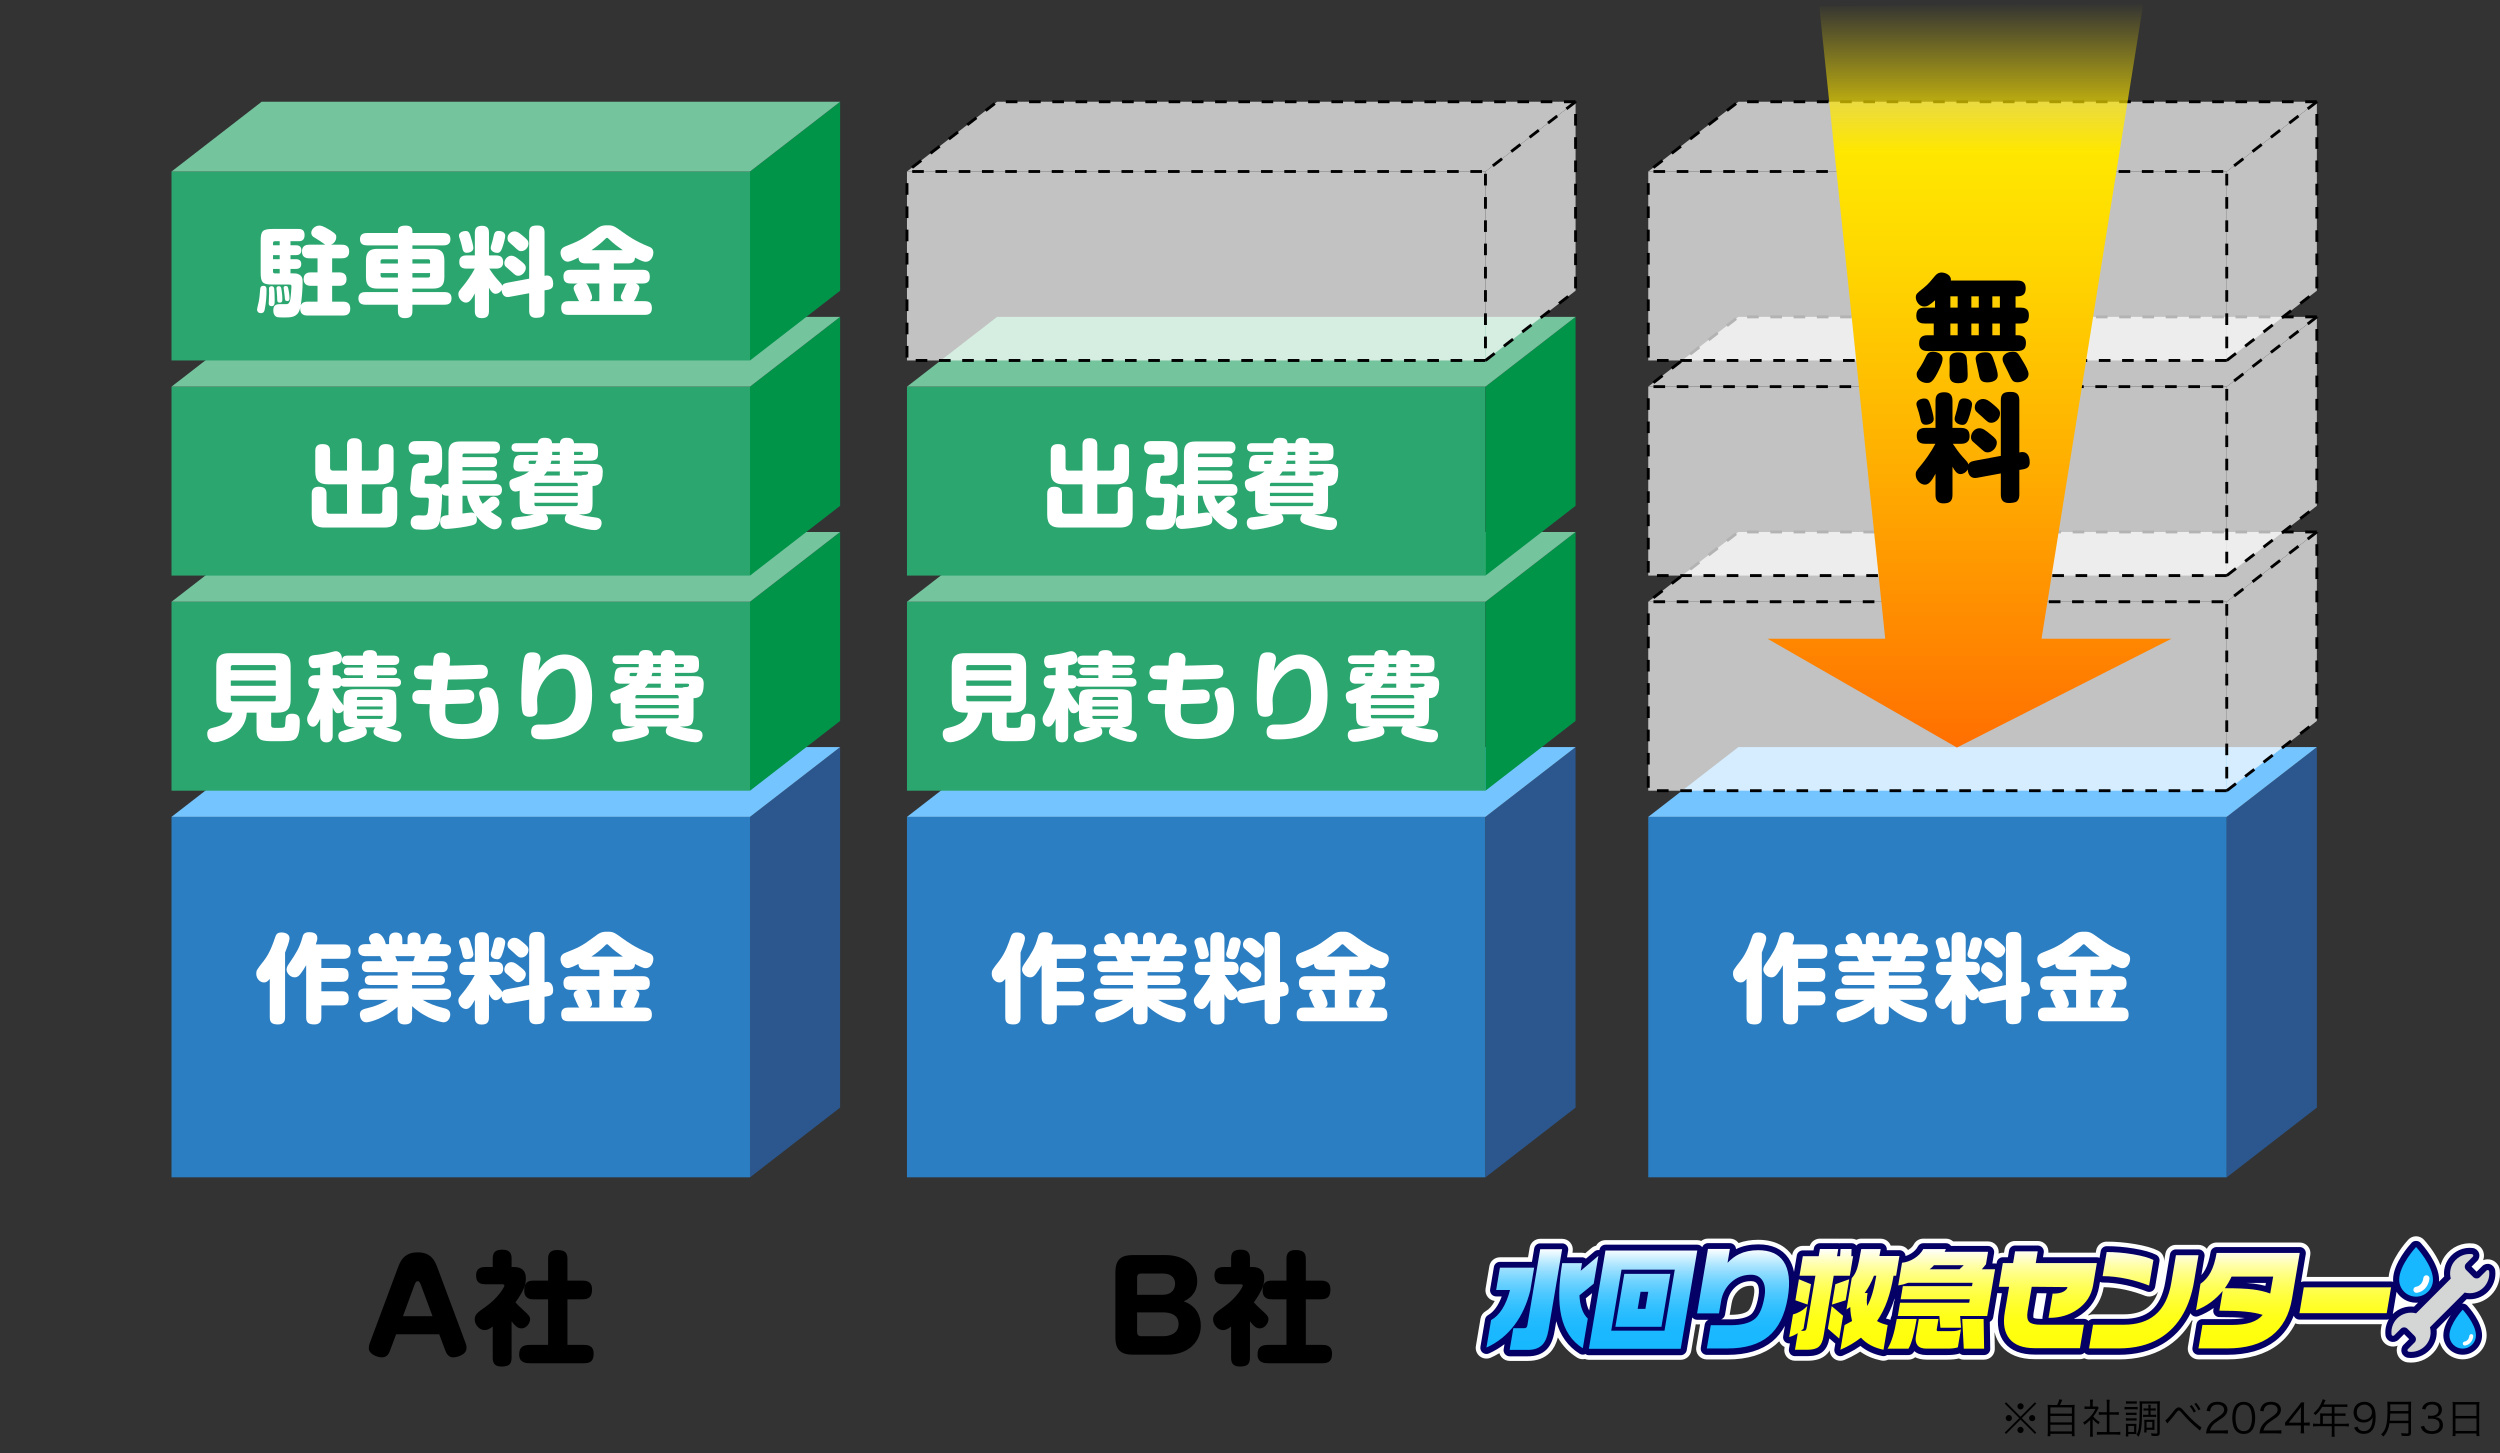 <?xml version="1.0" encoding="UTF-8"?>
<svg id="_レイヤー_1" data-name="レイヤー 1" xmlns="http://www.w3.org/2000/svg" width="860" height="500" xmlns:xlink="http://www.w3.org/1999/xlink" viewBox="0 0 860 500">
  <rect x="0" y="0" width="860" height="500" fill="#333333" stroke="none"/>
  <defs>
    <style>
      .cls-1 {
        fill: none;
      }

      .cls-2 {
        fill: #74c49e;
      }

      .cls-3 {
        fill: #17b8ff;
      }

      .cls-4 {
        fill: #2b7ec2;
      }

      .cls-5 {
        fill: #040066;
      }

      .cls-6 {
        fill: #2ba66f;
      }

      .cls-7 {
        fill: #fff;
      }

      .cls-8 {
        fill: #ff0;
      }

      .cls-9 {
        fill: url(#_名称未設定グラデーション_779);
      }

      .cls-10 {
        opacity: .7;
      }

      .cls-11 {
        fill: #009449;
      }

      .cls-12 {
        fill: #74c4ff;
      }

      .cls-13 {
        fill: #2b578e;
      }

      .cls-14 {
        fill: #d4d5d5;
      }

      .cls-15 {
        fill: url(#_名称未設定グラデーション_94);
      }

      .cls-16 {
        fill: url(#_名称未設定グラデーション_82);
      }
    </style>
    <clipPath id="clippath">
      <circle class="cls-8" cx="5948.572" cy="8138.85" r="48.45"/>
    </clipPath>
    <clipPath id="clippath-1">
      <rect class="cls-1" x="4656" y="8423" width="992" height="249" transform="translate(10304 17095) rotate(180)"/>
    </clipPath>
    <clipPath id="clippath-2">
      <rect class="cls-1" x="924" y="8111" width="992" height="249" transform="translate(2840 16471) rotate(180)"/>
    </clipPath>
    <clipPath id="clippath-3">
      <rect class="cls-1" x="5648" y="8423" width="992" height="249" transform="translate(12288 17095) rotate(180)"/>
    </clipPath>
    <linearGradient id="_名称未設定グラデーション_94" data-name="名称未設定グラデーション 94" x1="563.387" y1="464.365" x2="563.387" y2="429.568" gradientUnits="userSpaceOnUse">
      <stop offset="0" stop-color="#17b8ff"/>
      <stop offset=".173" stop-color="#1ab8ff"/>
      <stop offset=".31" stop-color="#23bbff"/>
      <stop offset=".433" stop-color="#34c1ff"/>
      <stop offset=".549" stop-color="#4cc8ff"/>
      <stop offset=".66" stop-color="#6ad1ff"/>
      <stop offset=".767" stop-color="#8fdcff"/>
      <stop offset=".87" stop-color="#bbeaff"/>
      <stop offset=".969" stop-color="#edf9ff"/>
      <stop offset="1" stop-color="#fff"/>
    </linearGradient>
    <linearGradient id="_名称未設定グラデーション_82" data-name="名称未設定グラデーション 82" x1="719.002" y1="464.312" x2="719.002" y2="429.667" gradientUnits="userSpaceOnUse">
      <stop offset="0" stop-color="#ffff0b"/>
      <stop offset=".17" stop-color="#ffff0e"/>
      <stop offset=".303" stop-color="#ffff17"/>
      <stop offset=".424" stop-color="#ffff28"/>
      <stop offset=".538" stop-color="#ffff40"/>
      <stop offset=".646" stop-color="#ffff5e"/>
      <stop offset=".751" stop-color="#ffff83"/>
      <stop offset=".853" stop-color="#ffffaf"/>
      <stop offset=".949" stop-color="#ffffe1"/>
      <stop offset="1" stop-color="#fff"/>
    </linearGradient>
    <linearGradient id="_名称未設定グラデーション_779" data-name="名称未設定グラデーション 779" x1="677.5" y1="257.157" x2="677.5" y2="1" gradientUnits="userSpaceOnUse">
      <stop offset="0" stop-color="#ff6f00"/>
      <stop offset=".37" stop-color="#ffad00"/>
      <stop offset=".655" stop-color="gold"/>
      <stop offset=".8" stop-color="#ffe700"/>
      <stop offset="1" stop-color="#ffe700" stop-opacity="0"/>
    </linearGradient>
  </defs>
  <circle class="cls-8" cx="5948.572" cy="8138.85" r="48.45"/>
  <g>
    <path class="cls-7" d="M859.934,436.929v-.001c-.182-1.594-1.279-2.965-2.796-3.495-.971-.338-2.021-.298-2.948.071.37-.926.41-1.973.076-2.938-.522-1.514-1.887-2.614-3.478-2.804-3.724-.444-7.429,1.179-9.66,4.234-.725.991-1.251,2.108-1.579,3.282-1.781-4.475-5.213-8.272-5.725-8.823-.696-.749-1.673-1.174-2.695-1.174-1.022 0-1.999.425-2.695,1.174-.66.709-6.171,6.809-6.739,12.808h-28.231l1.273-7.547c.18-1.068-.119-2.161-.819-2.989-.699-.827-1.727-1.304-2.811-1.304h-28.599c-1.483,0-2.776.891-3.354,2.196-.023-.029-.038-.064-.062-.092-.699-.827-1.727-1.304-2.811-1.304h-7.76c-1.796,0-3.33,1.297-3.629,3.068l-1.593,9.442c-.023.137-.047.273-.072.407l1.179-6.987c.268-1.586-.525-3.161-1.958-3.892-1.899-.968-4.541-1.724-8.078-2.312-3.318-.551-6.571-.83-9.671-.83-1.796,0-3.33,1.297-3.629,3.068l-.125.739h-16.305c.095-.984-.21-1.97-.853-2.731-.699-.827-1.727-1.304-2.811-1.304h-7.797c-1.797,0-3.331,1.297-3.629,3.069l-.163.967h-.422c-.509,0-.991.114-1.436.303.143-1.034-.149-2.082-.825-2.882-.699-.827-1.727-1.304-2.811-1.304h-12.015c-.668-.605-1.546-.952-2.47-.952h-7.797c-1.36,0-2.61.75-3.249,1.951-.375.704-.956,1.299-1.776,1.82-.079.05-.158.088-.237.134-.048-.066-.083-.139-.136-.202-.699-.827-1.727-1.304-2.811-1.304h-2.994c-.144-.386-.352-.749-.622-1.073-.7-.84-1.736-1.325-2.828-1.325h-6.703c-.593,0-1.157.141-1.658.394-.509-.257-1.076-.394-1.657-.394h-3.789c-.136,0-.27.007-.402.022-.132-.014-.265-.022-.399-.022h-6.303c-1.589,0-2.972,1.015-3.478,2.475h-2.405c-1.796,0-3.33,1.297-3.629,3.068l-.038.223c-1.709-2.455-5.115-5.369-11.657-5.369-2.494,0-4.77.379-6.773,1.12-.057-.08-.118-.159-.183-.235-.699-.827-1.727-1.304-2.811-1.304h-7.541c-.864,0-1.663.306-2.298.814-.432-.174-.893-.281-1.37-.281h-31.587c-1.377,0-2.595.766-3.225,1.92-.57.126-1.114.383-1.58.777l-2.145,1.814c-.356-.113-.73-.172-1.112-.172h-3.297l.085-.504c.18-1.068-.119-2.161-.819-2.989-.699-.827-1.727-1.304-2.811-1.304h-7.541c-1.796,0-3.33,1.297-3.629,3.068l-.555,3.29h-9.676c-1.796,0-3.33,1.297-3.629,3.068l-1.298,7.69c-.18,1.068.119,2.161.819,2.989.596.705,1.43,1.155,2.333,1.273-.87,1.665-1.897,2.835-3.074,3.497-.969.545-1.64,1.499-1.825,2.596l-1.593,9.441c-.226,1.34.305,2.695,1.38,3.526,1.076.83,2.522,1.001,3.761.443,1.017-.458,1.998-.97,2.942-1.535.142.492.387.955.725,1.355.699.827,1.727,1.304,2.811,1.304h6.266c3.177,0,5.73-.961,7.581-2.849,1.254-1.273,2.16-2.988,2.746-5.212,1.607,2.856,3.817,5.174,6.612,6.927.813.51,1.782.672,2.702.481.425.167.875.272,1.342.272h31.587c1.796,0,3.33-1.297,3.629-3.068l1.546-9.165c.152.019.303.05.458.05h1.038l-1.312,7.775c-.18,1.068.119,2.161.819,2.989.699.827,1.727,1.304,2.811,1.304h7.104c6.927,0,12.482-1.703,16.511-5.061.451-.376.878-.783,1.294-1.204.199.502.502.963.909,1.342.284.264.603.478.945.638l-.073.433c-.18,1.068.119,2.161.819,2.989.699.827,1.727,1.304,2.811,1.304h4.299c2.687,0,4.723-.609,6.226-1.864.549-.458,1.024-1,1.428-1.633.053,1.052.556,2.047,1.406,2.713.659.517,1.461.784,2.271.784.494,0,.992-.1,1.461-.303,1.612-.697,3.052-1.426,4.282-2.168.359-.217.718-.442,1.076-.674,2.042,1.476,4.478,2.505,7.278,3.072.794.161,1.608.041,2.328-.308h6.998c.857,0,1.672-.298,2.319-.822.963.486,2.216.822,3.838.822h7.214c1.569,0,2.878-.133,3.968-.405.504.259,1.075.405,1.679.405h6.995c.987,0,1.933-.396,2.624-1.1.692-.704,1.073-1.656,1.056-2.643l-.097-5.729c.433,1.793,1.19,3.388,2.303,4.75,2.476,3.032,6.366,4.57,11.561,4.57h15.52c.526,0,1.024-.122,1.481-.324.507.254,1.066.401,1.647.401h10.164c6.128,0,11.486-1.324,15.928-3.937,3.801-2.242,6.918-5.444,9.284-9.5.098.041.192.093.292.125-.138.295-.238.613-.295.948l-1.362,8.071c-.18,1.068.119,2.161.819,2.989.699.827,1.727,1.304,2.811,1.304h9.8c7.288,0,13.207-1.719,17.592-5.109,2.505-1.936,4.473-4.387,5.932-7.291.442.183.916.293,1.405.293h28.362c-.353,1.278-.483,2.619-.331,3.952.18,1.597,1.276,2.971,2.794,3.501.971.339,2.023.3,2.952-.071-.369.925-.409,1.974-.074,2.945.524,1.51,1.888,2.608,3.474,2.798.404.048.815.073,1.222.073h.002c3.314-0,6.469-1.611,8.44-4.309.615-.842,1.084-1.78,1.414-2.766.994,3.433,4.161,5.953,7.91,5.953,4.543,0,8.239-3.696,8.239-8.239,0-4.554-3.627-9.172-5.095-10.855,2.475-.177,4.848-1.225,6.641-3.021,2.225-2.225,3.339-5.426,2.982-8.564ZM603.354,445.582c-.63,3.736-1.574,4.956-1.939,5.297-.573.53-2.136,1.419-6.175,1.419h-.236l.67-3.968c.289-1.713,1.004-3.106,2.174-4.247,1.26-1.217,2.694-1.784,4.513-1.784.636,0,.723.137.832.308.158.249.489,1.037.162,2.975ZM738.972,449.642c-1.967,1.651-4.805,2.488-8.436,2.488h-10.529c-.558,0-1.084.137-1.562.363-.062-.03-.122-.063-.186-.089,2.941-2.52,4.756-5.733,5.404-9.572l.007-.042c2.323.029,4.84.324,7.465.887,2.383.541,4.675,1.242,6.812,2.082,1.033.406,2.192.325,3.159-.221.545-.308.995-.746,1.318-1.266-.8,2.331-1.953,4.128-3.452,5.369Z"/>
    <path class="cls-5" d="M855.837,444.363c1.888-1.888,2.834-4.606,2.53-7.27v-.001c-.114-.996-.799-1.853-1.747-2.184-.948-.33-2.018-.084-2.724.624l-1.94,1.94-1.749-1.748,1.942-1.941c.708-.708.953-1.776.626-2.717-.326-.946-1.179-1.634-2.174-1.753-3.16-.377-6.304,1.003-8.2,3.599-1.298,1.774-1.866,4.022-1.607,6.21l-1.786,1.788c.02-.226.035-.454.035-.685,0-5.694-5.721-12.01-6.374-12.711-.796-.856-2.284-.856-3.08 0-.653.701-6.373,7.017-6.373,12.711,0,.25.015.497.038.742-.231-.086-.475-.142-.727-.142h-30.02c-.34,0-.66.088-.947.233l1.623-9.62c.103-.61-.068-1.235-.468-1.708-.399-.473-.987-.745-1.606-.745h-28.599c-1.027,0-1.903.741-2.074,1.753-.422,2.503-1.038,4.521-1.83,6-.392.732-.836,1.366-1.332,1.921l1.084-6.421c.103-.61-.068-1.235-.468-1.708-.399-.473-.987-.745-1.606-.745h-7.76c-1.027,0-1.903.741-2.074,1.753l-1.593,9.442c-.758,4.491-2.393,7.804-4.87,9.856-2.259,1.896-5.438,2.858-9.45,2.858h-10.529c-.62,0-1.183.274-1.571.711-.398-.449-.968-.711-1.57-.711h-3.463c.888-.429,1.739-.932,2.551-1.508,3.411-2.406,5.481-5.646,6.154-9.63l.268-1.588c.285.14.6.219.925.219,2.533,0,5.295.317,8.184.938,2.461.559,4.829,1.283,7.04,2.152.248.098.509.146.77.146.358,0,.715-.092,1.035-.272.552-.312.933-.856,1.039-1.481l1.484-8.794c.153-.906-.3-1.806-1.119-2.224-1.752-.893-4.245-1.6-7.621-2.162-3.232-.537-6.399-.809-9.412-.809-1.027,0-1.903.741-2.074,1.753l-.384,2.273c-.285-.14-.599-.219-.924-.219h-18.534l.267-1.582c.103-.61-.068-1.235-.468-1.708-.399-.473-.987-.745-1.606-.745h-7.797c-1.027,0-1.903.741-2.074,1.753l-.385,2.282h-1.756c-1.027,0-1.903.741-2.074,1.753l-.076.448c-.167-.042-.338-.069-.513-.069h-.936l.601-3.562c.103-.61-.068-1.235-.468-1.708-.399-.473-.987-.745-1.606-.745h-12.725c-.388-.593-1.05-.952-1.76-.952h-7.797c-.777,0-1.491.429-1.856,1.115-.507.951-1.267,1.74-2.324,2.41-.637.404-1.277.695-1.93.9-.017-.467-.186-.919-.492-1.282-.399-.473-.987-.745-1.606-.745h-4.362c.083-.587-.085-1.183-.466-1.641-.4-.48-.992-.757-1.616-.757h-6.703c-.666,0-1.27.312-1.658.809-.045-.057-.093-.113-.144-.165-.396-.411-.943-.643-1.514-.643h-3.789c-.137,0-.271.013-.401.038-.131-.025-.265-.038-.4-.038h-6.303c-1.027,0-1.903.741-2.074,1.753l-.122.721h-3.687c-1.027,0-1.903.741-2.074,1.753l-.953,5.646c-.372-1.824-1.002-3.424-1.92-4.765-2.166-3.127-5.657-4.713-10.377-4.713-2.864,0-5.399.534-7.518,1.578-.048.023-.097.047-.146.071-.008-.481-.181-.949-.497-1.322-.399-.473-.987-.745-1.606-.745h-7.541c-.902,0-1.688.573-1.981,1.398-.029-.039-.049-.083-.081-.12-.399-.473-.987-.745-1.606-.745h-31.587c-1.027,0-1.903.741-2.074,1.753l-.018.106c-.595-.096-1.216.06-1.695.465l-2.945,2.49c-.373-.305-.842-.475-1.331-.475h-5.163l.395-2.344c.103-.61-.068-1.235-.468-1.708-.399-.473-.987-.745-1.606-.745h-7.541c-1.027,0-1.903.741-2.074,1.753l-.777,4.604h-11.009c-1.027,0-1.903.741-2.074,1.753l-1.298,7.69c-.103.61.068,1.235.468,1.708.399.473.987.745,1.606.745h1.916c-1.172,3.169-2.746,5.323-4.694,6.419-.554.311-.937.857-1.043,1.483l-1.593,9.441c-.129.766.174,1.54.789,2.015.615.474,1.441.572,2.149.253,1.919-.864,3.704-1.933,5.345-3.2l-.292,1.732c-.103.61.068,1.235.468,1.708.399.473.987.745,1.606.745h6.266c2.738,0,4.911-.801,6.457-2.378,1.349-1.369,2.235-3.406,2.711-6.227l.585-3.467c1.351,4.927,4.047,8.684,8.024,11.18.595.374,1.338.425,1.979.137.008-.004.014-.01.022-.013.35.246.768.388,1.205.388h31.587c1.027,0,1.903-.741,2.074-1.753l1.899-11.255c.02.026.033.056.054.081.399.473.987.745,1.606.745h3.967c-.686.257-1.209.862-1.337,1.62l-1.349,7.995c-.103.61.068,1.235.468,1.708.399.473.987.745,1.606.745h7.104c6.548,0,11.763-1.579,15.5-4.695,1.687-1.406,3.097-3.188,4.254-5.294l-.607,3.599c-.118.698.123,1.408.641,1.89.456.424,1.073.621,1.68.549l-.327,1.939c-.103.61.068,1.235.468,1.708.399.473.987.745,1.606.745h4.299c2.302,0,4.008-.49,5.216-1.497,1.161-.969,1.923-2.476,2.324-4.599l2.005,1.738c.009.008.019.017.029.025l-.317,1.881c-.128.76.17,1.53.776,2.005.377.295.835.448,1.298.448.282,0,.567-.057.835-.173,1.547-.669,2.924-1.366,4.094-2.071.656-.396,1.312-.821,1.96-1.271,2.019,1.705,4.541,2.87,7.522,3.473.559.113,1.139-.006,1.608-.328.014-.009.024-.022.038-.032.052.004.101.021.154.021h7.214c.737,0,1.42-.385,1.801-1.016.065-.108.13-.221.194-.339.99.9,2.386,1.355,4.162,1.355h7.214c1.785,0,3.171-.179,4.231-.548.375.341.872.548,1.416.548h6.995c.564,0,1.104-.226,1.5-.629.395-.402.613-.946.603-1.51l-.157-9.289c.611-.285,1.067-.856,1.185-1.556l1.412-8.367c.167.042.338.069.513.069h1.046l-1.07,6.341c-.766,4.54-.068,8.173,2.076,10.798,2.162,2.648,5.641,3.99,10.339,3.99h15.52c.598,0,1.139-.256,1.526-.666.399.47.985.742,1.602.742h10.164c5.843,0,10.932-1.25,15.127-3.718,3.707-2.187,6.734-5.346,8.994-9.387.221-.395.434-.8.64-1.212.129.263.299.508.533.701.579.479,1.37.612,2.074.35,1.908-.711,3.7-1.664,5.331-2.837l-.113.668c-.103.61.068,1.235.468,1.708.399.473.987.745,1.606.745,3.6,0,6.547.109,8.763.323-1.309.254-2.911.382-4.783.382h-9.8c-1.027,0-1.903.741-2.074,1.753l-1.362,8.071c-.103.61.068,1.235.468,1.708.399.473.987.745,1.606.745h9.8c6.931,0,12.525-1.608,16.628-4.779,2.845-2.199,4.956-5.121,6.346-8.689.084.221.193.432.349.616.399.473.987.745,1.606.745h30.02c.266,0,.522-.052.758-.143-.961,1.643-1.398,3.582-1.18,5.497.112.998.797,1.857,1.746,2.188.946.33,2.017.086,2.726-.623l1.94-1.941,1.748,1.749-1.941,1.94c-.706.706-.952,1.773-.625,2.721.327.944,1.18,1.63,2.172,1.749.342.041.691.062,1.035.062h.002c2.813-0,5.491-1.369,7.166-3.662,1.29-1.766,1.86-4.016,1.61-6.212l4.902-4.902c-1.29,1.966-2.576,4.537-2.576,6.992,0,3.673,2.989,6.662,6.662,6.662s6.662-2.989,6.662-6.662c0-4.641-4.597-9.718-5.122-10.282-.438-.471-1.084-.673-1.711-.626l1.552-1.552c2.665.308,5.369-.61,7.288-2.531ZM604.91,445.83c-.651,3.857-1.68,5.499-2.423,6.192-1.3,1.203-3.805,1.839-7.246,1.839h-3.166c.686-.257,1.209-.862,1.337-1.62l.707-4.188c.347-2.055,1.21-3.731,2.633-5.119,1.551-1.498,3.386-2.227,5.609-2.227,1.324,0,1.837.527,2.164,1.041.563.888.693,2.261.386,4.082ZM702.622,453.086c-.034.203-.038.407-.013.607h-.643c-1.843,0-2.377-.328-2.399-.328-0,0-0.0 0-.001 0-.021-.041-.221-.483.012-1.863l1.121-6.644,3.307.031-1.383,8.197ZM779.297,442.334c-1.264-.332-2.613-.589-4.034-.769-.708-.089-1.502-.165-2.387-.226h6.596l-.174.995ZM830.433,449.497c-2.667-.311-5.376.606-7.3,2.53-.004.004-.007.008-.01.011l1.291-7.649c1.398,2.246,3.882,3.749,6.716,3.749.235,0,.466-.015.695-.035l-1.392,1.394Z"/>
    <path class="cls-7" d="M649.813,453.842c-.361-.079-.709-.171-1.044-.275.954-1.671,1.768-3.446,2.431-5.301.193-.54.378-1.098.556-1.673l-.014.082c-.034.202-.038.405-.014.604-.088.178-.151.372-.185.576l-.771,4.568c-.011.067-.019.133-.024.2-.164.243-.28.523-.331.828-.034.199-.07.382-.105.576-.156-.079-.32-.147-.498-.187ZM545.51,446.608l2.177-1.776-1.012,5.999c-.598-1.077-.991-2.484-1.165-4.223Z"/>
    <g>
      <path class="cls-15" d="M527.743,436.079l-1.33,7.881c-1.131,4.543-2.908,8.452-5.33,11.726-2.608,3.502-5.856,6.129-9.746,7.881l1.593-9.441c2.978-1.675,5.151-5.126,6.52-10.355h-4.773l1.298-7.69h11.768ZM537.377,429.721l-4.69,27.791c-.398,2.36-1.111,4.06-2.136,5.101-1.144,1.167-2.797,1.751-4.959,1.751h-6.266l1.259-7.462h3.752c.607,0,.964-.317,1.071-.952l4.426-26.231h7.541ZM544.218,434.518l-.443,2.627,6.077-5.14-1.619,9.594-4.901,3.997c.18,3.68,1.139,6.345,2.877,7.995l-1.722,10.203c-3.844-2.411-6.313-6.129-7.408-11.155-1.034-4.67-.925-10.71.325-18.122h6.813ZM583.868,430.178l-5.705,33.807h-31.587l5.705-33.807h31.587ZM554.26,457.741h18.325l3.54-20.977h-18.325l-3.54,20.977ZM574.606,438.211l-3.071,18.198h-15.848l3.071-18.198h15.848ZM563.359,450.241h2.66l.989-5.863h-2.66l-.989,5.863ZM614.977,446.434c-1.015,6.015-3.205,10.425-6.568,13.229-3.364,2.804-8.082,4.207-14.153,4.207h-7.104l1.349-7.995h6.74c4.056,0,6.947-.799,8.675-2.398,1.441-1.345,2.464-3.807,3.068-7.386.398-2.36.17-4.213-.683-5.558-.855-1.345-2.168-2.018-3.94-2.018-2.769,0-5.126.939-7.07,2.817-1.744,1.701-2.826,3.795-3.246,6.282l-.707,4.188h-7.541l3.739-22.157h7.541l-.803,4.759c1.266-1.319,2.587-2.309,3.962-2.969,1.854-.914,4.057-1.371,6.607-1.371,4.007,0,6.89,1.269,8.648,3.807,1.929,2.817,2.425,7.005,1.487,12.563Z"/>
      <path class="cls-16" d="M632.352,429.667l-.418,2.475h1.056l.163-2.475h3.789l-.09,2.475h.619l-1.131,6.7h-5.538l-3.514,20.825c-.295,1.751-.846,2.963-1.652,3.636-.806.672-2.095,1.009-3.868,1.009h-4.299l.963-5.711c-1.035.66-2.021,1.104-2.957,1.332l1.311-7.766c.811-.203,1.639-.539,2.483-1.009.844-.469,1.661-1.098,2.449-1.885l-1.317,7.804-.887.723h.838c.364,0,.625-.07.782-.209.157-.139.276-.45.358-.933l3.006-17.817h-5.465l1.131-6.7h5.465l.418-2.475h6.303ZM622.986,441.774l-1.182,7.005-4.194-1.485,1.22-7.233,4.155,1.713ZM634.015,452.624l-1.324,7.843-3.909-3.388,1.311-7.766,3.922,3.312ZM636.135,440.061l-1.22,7.233-4.732,1.485,1.182-7.005,4.77-1.713ZM646.961,429.667l-.441,2.398h6.886l-1.143,6.777h-.874c-.548,3.249-1.271,6.129-2.168,8.642-.898,2.513-2.073,4.835-3.526,6.967,1.063.609,2.285,1.066,3.667,1.371l-1.432,8.49c-3.265-.66-5.849-2.043-7.752-4.15-1.06.812-2.138,1.548-3.233,2.208-1.095.66-2.376,1.307-3.843,1.942l1.432-8.49,2.563-1.371c-.167-.736-.303-1.478-.407-2.227-.105-.748-.17-1.618-.197-2.608l-1.314.876,1.824-10.812c.834-.914,1.453-2.024,1.856-3.331.403-1.307.87-3.534,1.401-6.681h6.703ZM641.459,444.781h.984c-.15.889-.238,1.694-.263,2.417s.028,1.415.16,2.075c.662-1.193,1.243-2.62,1.742-4.283.499-1.662.954-3.712,1.366-6.148h-.801c-.904,2.335-1.967,4.315-3.188,5.939ZM659.339,453.728c-.865,5.127-1.803,8.528-2.815,10.203h-7.214c.615-.914,1.198-2.24,1.746-3.978.548-1.738,1.026-3.813,1.433-6.225h6.849ZM669.41,429.667l-.452.952h14.937l-.726,4.302-1.419,1.713h4.554l-2.711,16.066h-9.327l.339,4.035h-7.104l-.375-4.035h-14.282l.771-4.568h23.79l.199-1.18h-23.79l.764-4.53h23.79l.193-1.142h-22.15c-1.093.432-2.237.736-3.433.914l1.317-7.804c1.483-.152,2.904-.66,4.264-1.523,1.36-.863,2.378-1.929,3.054-3.198h7.797ZM666.844,453.728l-.604,3.579c-.069.406.091.609.48.609h4.226c.898,0,1.566-.038,2.005-.114.437-.076.97-.241,1.596-.495l-1.041,6.167c-.829.305-2.033.457-3.611.457h-7.214c-1.482,0-2.508-.394-3.08-1.18-.572-.787-.752-1.802-.543-3.046l1.009-5.977h6.776ZM663.79,436.634h10.274l1.476-1.409h-10.237c-.483.559-.988,1.028-1.513,1.409ZM682.364,453.728l.172,10.203h-6.995l-.537-10.203h7.359ZM720.034,442.117c-.578,3.426-2.343,6.18-5.292,8.261-2.788,1.98-6.064,2.969-9.828,2.969h-.219l1.407-8.337h.146c1.554,0,2.747-.228,3.577-.685.83-.457,1.294-.977,1.393-1.561l-12.295-.114-1.419,8.414c-.296,1.751-.124,2.964.516,3.636.639.673,1.955,1.009,3.947,1.009h14.901l-1.362,8.071h-15.52c-4.056,0-6.959-1.073-8.71-3.217s-2.295-5.184-1.631-9.118l1.484-8.794h-3.534l1.375-8.147h3.534l.681-4.035h7.797l-.681,4.035h21.021l-1.285,7.614ZM754.755,440.86c-.711,4.213-1.935,7.868-3.672,10.964-2.087,3.731-4.83,6.599-8.228,8.604-3.883,2.284-8.569,3.426-14.058,3.426h-10.164l1.375-8.147h10.529c4.541,0,8.142-1.117,10.803-3.35,2.88-2.385,4.744-6.091,5.592-11.117l1.593-9.442h7.76l-1.529,9.061ZM739.294,442.231c-2.323-.914-4.771-1.662-7.344-2.246-3.071-.66-5.954-.99-8.65-.99l1.4-8.299c2.915,0,5.937.261,9.068.78,3.13.52,5.467,1.174,7.01,1.961l-1.484,8.794ZM788.443,446.799c-.942,5.584-3.285,9.822-7.028,12.716-3.743,2.893-8.856,4.34-15.341,4.34h-9.8l1.362-8.071h9.8c2.865,0,5.161-.286,6.885-.857,1.724-.571,3.072-1.44,4.047-2.608-1.591-.507-3.538-.876-5.843-1.104-2.306-.228-5.329-.343-9.068-.343l1.143-6.777c-1.163,1.422-2.522,2.71-4.077,3.864-1.555,1.155-3.252,2.075-5.092,2.76l1.535-9.099c1.425-.964,2.59-2.29,3.495-3.978.904-1.688,1.587-3.902,2.05-6.643h28.599l-2.666,15.799ZM781.974,439.147h-14.318c-.587,1.32-1.358,2.652-2.314,3.997,4.226,0,7.445.14,9.657.419,2.211.28,4.196.749,5.956,1.409l1.019-5.825ZM821.024,451.748h-30.02l1.503-8.909h30.02l-1.503,8.909Z"/>
    </g>
    <g>
      <path class="cls-3" d="M836.94,440.24c0,3.209-2.601,5.81-5.81,5.81s-5.81-2.601-5.81-5.81c0-5.032,5.81-11.279,5.81-11.279,0,0,5.81,6.247,5.81,11.279Z"/>
      <path class="cls-3" d="M851.726,459.368c0,2.518-2.041,4.559-4.559,4.559s-4.559-2.041-4.559-4.559c0-3.948,4.559-8.849,4.559-8.849,0,0,4.559,4.901,4.559,8.849Z"/>
      <path class="cls-14" d="M856.277,437.345c-.023-.201-.159-.37-.349-.437-.191-.067-.403-.018-.545.125l-2.308,2.309c-.597.596-1.643.595-2.238-0l-2.485-2.484c-.617-.617-.617-1.621-.001-2.238l2.311-2.31c.142-.142.191-.354.125-.544-.066-.19-.235-.326-.434-.35-2.41-.287-4.804.768-6.253,2.752-1.17,1.6-1.558,3.728-1.033,5.67l-11.928,11.944c-2.323-.619-4.822.05-6.519,1.748-1.439,1.438-2.159,3.511-1.928,5.544.023.201.159.37.349.437.19.067.402.018.545-.125l2.309-2.31c.617-.616,1.62-.616,2.237-0l2.486,2.487c.299.299.463.696.463,1.118,0,.422-.165.82-.463,1.119l-2.31,2.309c-.142.142-.191.354-.125.544.066.19.235.326.434.35.263.031.525.047.786.047,2.132-0,4.176-1.03,5.467-2.799,1.166-1.596,1.555-3.718,1.042-5.68l11.93-11.93c2.322.615,4.814-.056,6.507-1.75,1.439-1.439,2.159-3.511,1.928-5.545Z"/>
      <path class="cls-7" d="M831.26,444.735c-.505,0-.95-.364-1.036-.879-.095-.573.292-1.115.864-1.21,2.286-.381,2.533-2.886,2.543-2.993.051-.576.559-1.006,1.134-.958.577.048,1.006.549.962,1.126-.113,1.466-1.155,4.377-4.293,4.9-.059.01-.117.014-.174.014Z"/>
      <path class="cls-7" d="M847.891,462.876c-.329,0-.62-.238-.676-.573-.062-.374.19-.727.564-.79,1.491-.249,1.653-1.883,1.659-1.953.033-.376.365-.656.74-.625.376.031.657.358.628.734-.074.957-.754,2.856-2.801,3.197-.038.006-.076.009-.114.009Z"/>
    </g>
  </g>
  <g>
    <g>
      <g>
        <path d="M700.026,482.371l.448.462-4.973,5.001,4.973,4.973-.448.462-4.973-4.931-4.959,4.931-.462-.462,4.973-4.973-4.973-5.001.462-.462,4.959,4.973,4.973-4.973ZM692.111,487.82c0,.603-.476,1.079-1.064,1.079s-1.079-.49-1.079-1.079.477-1.064,1.079-1.064c.588,0,1.064.476,1.064,1.064ZM696.118,491.91c0,.588-.49,1.079-1.064,1.079-.561,0-1.079-.519-1.079-1.079,0-.532.504-1.079.98-1.079h.042q.014.014.028.014l.028-.014c.588,0,1.064.476,1.064,1.079ZM696.132,483.772c0,.603-.477,1.079-1.065,1.079-.588,0-1.078-.49-1.078-1.079s.49-1.064,1.078-1.064c.588,0,1.065.476,1.065,1.064ZM700.124,487.834c0,.588-.477,1.064-1.065,1.064-.588,0-1.064-.476-1.064-1.064s.477-1.065,1.064-1.065c.588,0,1.065.477,1.065,1.065Z"/>
        <path d="M707.652,483.31c.378-.701.574-1.219.756-1.961l1.009.182c-.294.756-.519,1.261-.799,1.779h3.376c.785,0,1.205-.014,1.695-.07-.056.462-.07.869-.07,1.737v7.452c0,.854.014,1.233.084,1.625h-.98v-.827h-7.396v.827h-.967c.056-.406.084-.84.084-1.639v-7.438c0-.826-.014-1.247-.07-1.737.477.056.896.07,1.653.07h1.625ZM705.327,486.279h7.41v-2.143h-7.41v2.143ZM705.327,489.305h7.41v-2.213h-7.41v2.213ZM705.327,492.4h7.41v-2.283h-7.41v2.283Z"/>
        <path d="M719.887,492.849c0,.588.028.995.084,1.373h-1.036c.056-.406.084-.798.084-1.387v-4.356c-.687.687-1.064,1.009-1.933,1.653-.154-.336-.266-.504-.519-.785.981-.616,1.751-1.247,2.521-2.073.729-.784,1.191-1.471,1.737-2.605h-2.619c-.42,0-.729.014-1.121.056v-.924c.378.042.687.056,1.092.056h.827v-1.303c0-.406-.028-.771-.07-1.079h1.05c-.056.294-.084.658-.084,1.092v1.289h.812c.42,0,.645-.014.812-.042l.434.491c-.098.154-.182.308-.336.602-.42.854-.883,1.569-1.541,2.381.714.826,1.289,1.317,2.255,1.905-.21.266-.336.462-.477.771-.882-.616-1.4-1.079-1.975-1.765v4.65ZM724.748,482.791c0-.476-.028-.742-.098-1.274h1.106c-.084.49-.098.798-.098,1.274v3.026h1.835c.602,0,.98-.028,1.373-.084v.98c-.434-.042-.882-.07-1.373-.07h-1.835v5.981h2.213c.729,0,1.149-.028,1.513-.084v1.05c-.462-.07-.896-.098-1.513-.098h-5.042c-.617,0-1.051.028-1.499.098v-1.05c.364.056.785.084,1.513.084h1.905v-5.981h-1.387c-.476,0-.938.028-1.373.07v-.98c.364.056.784.084,1.373.084h1.387v-3.026Z"/>
        <path d="M730.848,483.94c.35.056.588.07,1.121.07h2.27c.574,0,.826-.014,1.121-.07v.91c-.294-.042-.519-.056-1.023-.056h-2.367c-.49,0-.798.014-1.121.056v-.91ZM731.268,494.137c.042-.406.07-.896.07-1.359v-1.877c0-.448-.014-.756-.056-1.148.238.042.406.056.896.056h1.919l.364-.014h.182c.07,0,.14,0,.294-.014-.028.224-.042.448-.042,1.079v1.625c0,.406.014.672.028.854-.154-.014-.42-.028-.784-.028h-2.003v.826h-.868ZM731.31,485.929c.252.042.504.056.953.056h1.793c.448,0,.658-.014.924-.056v.869c-.308-.042-.504-.056-.924-.056h-1.793c-.448,0-.672.014-.953.056v-.869ZM731.31,487.848c.266.042.462.056.953.056h1.779c.476,0,.672-.014.938-.056v.869c-.294-.042-.518-.056-.938-.056h-1.793c-.42,0-.687.014-.938.056v-.869ZM731.338,482.007c.308.056.519.07,1.009.07h1.695c.476,0,.7-.014,1.008-.07v.882c-.28-.042-.602-.056-1.008-.056h-1.695c-.42,0-.701.014-1.009.056v-.882ZM732.122,492.583h2.017v-2.059h-2.017v2.059ZM742.95,492.919c0,.42-.126.729-.364.883-.196.126-.532.182-1.106.182-.308,0-.49-.014-1.345-.07-.028-.378-.056-.518-.182-.896.687.112,1.148.154,1.653.154.406,0,.504-.084.504-.42v-9.917h-5.225v1.639c0,3.082-.112,5.519-.336,6.948-.168,1.134-.448,2.017-.882,2.801-.238-.322-.336-.406-.714-.616.462-.827.658-1.443.812-2.675.196-1.457.294-3.81.294-6.682,0-1.317-.014-1.653-.084-2.228.378.042.686.056,1.359.056h4.314c.701,0,.995-.014,1.359-.056-.042.364-.056.729-.056,1.373v9.525ZM738.369,485.201c-.406,0-.672.014-.994.056v-.812c.364.056.63.07.98.07h.7v-.196c0-.518-.014-.771-.07-1.092h.882c-.056.308-.07.574-.07,1.106v.182h.729c.435,0,.687-.014,1.022-.07v.812c-.294-.042-.546-.056-1.022-.056h-.729v1.499h.925c.462,0,.7-.014.995-.07v.84c-.308-.056-.519-.07-.98-.07h-2.563c-.42,0-.645.014-.953.07v-.84c.294.056.532.07.953.07h.882v-1.499h-.687ZM741.129,491.126c0,.336.014.546.042.756-.042-.014-.084-.014-.098-.014,0,0-.084,0-.182.014h-.056q-.098,0-.658-.042h-1.765v.925h-.812c.042-.252.056-.574.056-1.065v-2.409c0-.378-.014-.644-.042-.91.294.028.561.042.967.042h1.597c.476,0,.756-.014.995-.042-.028.252-.042.49-.042.868v1.877ZM738.411,491.126h1.975v-2.003h-1.975v2.003Z"/>
        <path d="M744.862,488.632c.476-.294,1.583-1.513,2.815-3.124.406-.533.519-.672.7-.841.393-.35.757-.532,1.121-.532.393,0,.771.196,1.205.63.14.126.378.392,1.022,1.135,1.709,2.017,4.818,4.833,5.561,5.042l-.477,1.205q-.14-.14-.336-.294c-2.507-2.073-3.936-3.474-6.122-6.037-.378-.435-.602-.603-.84-.603-.308,0-.434.112-1.106,1.009-.883,1.176-1.625,2.087-2.451,2.983-.252.28-.28.308-.406.462l-.687-1.037ZM753.938,483.337c.63.756,1.023,1.345,1.443,2.171l-.7.42c-.35-.742-1.022-1.793-1.443-2.227l.7-.364ZM755.521,482.567c.63.785.98,1.303,1.443,2.186l-.7.406c-.294-.672-.883-1.569-1.429-2.213l.687-.378Z"/>
        <path d="M760.416,493.073c-.882,0-1.092.014-1.541.07.154-1.106.196-1.316.406-1.849.351-.883.939-1.653,1.821-2.41.49-.42.518-.434,2.143-1.541,1.387-.938,1.849-1.555,1.849-2.41,0-1.064-.896-1.751-2.325-1.751-.925,0-1.611.309-2.031.911-.266.378-.392.714-.49,1.415l-1.177-.196c.21-1.008.42-1.499.883-2.017.63-.714,1.583-1.079,2.815-1.079,2.115,0,3.474,1.064,3.474,2.717,0,.715-.28,1.387-.826,1.989-.42.476-.785.742-2.381,1.807-1.107.742-1.555,1.134-2.017,1.723-.435.575-.63.953-.798,1.625h4.468c.7,0,1.177-.028,1.709-.098v1.177c-.561-.056-1.022-.084-1.723-.084h-4.258Z"/>
        <path d="M769.278,492.288c-.378-.378-.672-.812-.841-1.289-.35-.98-.532-2.087-.532-3.236,0-1.485.322-2.998.812-3.81.672-1.134,1.751-1.723,3.138-1.723,1.037,0,1.933.336,2.563.995.392.392.672.826.84,1.289.35.966.532,2.087.532,3.25,0,1.695-.364,3.194-.98,4.048-.7.98-1.681,1.471-2.97,1.471-1.036,0-1.905-.336-2.563-.995ZM770.091,483.912c-.294.322-.519.672-.63,1.022-.294.854-.435,1.807-.435,2.83,0,1.303.28,2.676.659,3.334.49.812,1.218,1.219,2.171,1.219.701,0,1.303-.224,1.723-.659.308-.322.532-.686.658-1.092.294-.869.434-1.793.434-2.83,0-1.219-.266-2.605-.63-3.264-.462-.841-1.218-1.275-2.199-1.275-.728,0-1.302.238-1.75.714Z"/>
        <path d="M778.812,493.073c-.882,0-1.092.014-1.541.07.154-1.106.196-1.316.406-1.849.35-.883.938-1.653,1.821-2.41.49-.42.518-.434,2.143-1.541,1.387-.938,1.849-1.555,1.849-2.41,0-1.064-.896-1.751-2.325-1.751-.925,0-1.611.309-2.031.911-.266.378-.392.714-.49,1.415l-1.177-.196c.21-1.008.42-1.499.882-2.017.63-.714,1.583-1.079,2.816-1.079,2.115,0,3.474,1.064,3.474,2.717,0,.715-.28,1.387-.826,1.989-.42.476-.785.742-2.381,1.807-1.107.742-1.555,1.134-2.017,1.723-.435.575-.63.953-.798,1.625h4.468c.7,0,1.177-.028,1.709-.098v1.177c-.561-.056-1.022-.084-1.723-.084h-4.258Z"/>
        <path d="M786.077,489.361c.294-.336.617-.729.911-1.079l3.544-4.426c.476-.588.729-.939,1.051-1.429h1.05c-.07.827-.084,1.261-.084,2.368v4.594h.532c.588,0,.953-.028,1.457-.098v1.163c-.519-.07-.869-.098-1.471-.098h-.518v1.205c0,.672.028.994.112,1.513h-1.274c.084-.49.112-.882.112-1.513v-1.205h-3.754c-.784,0-1.205.014-1.667.056v-1.05ZM791.512,485.845c0-.742.014-1.19.084-1.905-.294.42-.644.882-1.05,1.4l-3.222,4.062h4.188v-3.558Z"/>
        <path d="M798.147,487.022c0-.308-.014-.546-.042-.827.294.028.603.042.995.042h3.04v-2.283h-3.292c-.714,1.191-1.387,2.017-2.325,2.858-.224-.322-.364-.462-.672-.672,1.387-1.177,2.143-2.199,2.801-3.768.182-.406.28-.729.35-1.023l.995.28c-.056.112-.098.21-.182.378l-.532,1.134h6.948c.616,0,.911-.014,1.261-.07v.953c-.35-.056-.687-.07-1.261-.07h-3.166v2.283h2.535c.574,0,.883-.014,1.247-.07v.924c-.364-.042-.7-.056-1.232-.056h-2.549v2.745h3.53c.63,0,1.022-.028,1.415-.084v1.009c-.406-.056-.841-.084-1.415-.084h-3.53v2.311c0,.603.028.938.098,1.303h-1.107c.07-.35.084-.658.084-1.303v-2.311h-5.057c-.574,0-1.008.028-1.415.084v-1.009c.406.056.798.084,1.415.084h1.065v-2.759ZM802.139,489.781v-2.745h-3.082v2.745h3.082Z"/>
        <path d="M810.956,490.748c.168.462.28.658.504.896.392.434.995.658,1.765.658,1.009,0,1.737-.406,2.255-1.289.266-.448.49-1.135.603-1.793.056-.35.098-.925.126-1.639-.196.378-.308.519-.561.785-.714.672-1.499.98-2.549.98-1.037,0-1.919-.322-2.521-.924-.602-.603-.952-1.527-.952-2.521,0-2.227,1.499-3.684,3.796-3.684,1.569,0,2.857.896,3.39,2.354.28.756.406,1.708.406,2.914,0,1.947-.406,3.53-1.163,4.468-.7.882-1.625,1.303-2.914,1.303-.966,0-1.751-.252-2.353-.756-.392-.322-.616-.645-.98-1.387l1.148-.364ZM815.943,485.817c0-1.513-1.121-2.647-2.62-2.647-.924,0-1.765.448-2.227,1.19-.224.364-.364.925-.364,1.471,0,1.583.967,2.578,2.493,2.578,1.555,0,2.718-1.106,2.718-2.591Z"/>
        <path d="M821.989,489.585c-.126.812-.308,1.513-.574,2.171-.364.925-.756,1.541-1.541,2.438-.252-.322-.448-.519-.77-.743.868-.868,1.316-1.611,1.653-2.745.392-1.331.546-3.054.546-6.164,0-1.289-.014-1.849-.056-2.381.504.056.868.07,1.471.07h5.267c.617,0,.981-.014,1.457-.07-.042.378-.056.729-.056,1.443v9.217c0,.504-.126.798-.392.98-.224.14-.49.182-1.121.182-.462,0-1.051-.014-1.681-.056-.042-.364-.098-.588-.224-.953.701.098,1.331.14,2.003.14.406,0,.518-.084.518-.434v-3.096h-6.5ZM828.489,488.744v-2.493h-6.247c-.014.771-.042,1.303-.154,2.493h6.401ZM828.489,485.411v-2.325h-6.233l-.014,1.989v.336h6.247Z"/>
        <path d="M833.902,490.482c.224.728.42,1.022.854,1.331.476.336,1.092.504,1.807.504,1.625,0,2.647-.84,2.647-2.171,0-1.387-.995-2.143-2.857-2.143-.392,0-.742.028-1.121.07v-1.106c.322.056.658.084,1.037.084.924,0,1.611-.21,2.045-.644.35-.336.561-.854.561-1.359,0-1.205-.84-1.905-2.255-1.905-.854,0-1.471.238-1.863.743-.196.252-.294.476-.448.995l-1.163-.252c.238-.714.406-1.037.756-1.4.616-.672,1.569-1.023,2.788-1.023,2.031,0,3.319,1.065,3.319,2.746,0,.854-.364,1.611-.98,2.045-.364.266-.672.378-1.316.504.812.084,1.247.238,1.723.603.616.476.938,1.219.938,2.115,0,1.891-1.457,3.067-3.796,3.067-1.415,0-2.465-.392-3.138-1.148-.294-.336-.462-.645-.714-1.359l1.177-.294Z"/>
        <path d="M843.744,483.618c0-.561-.014-.967-.07-1.373.448.056.854.07,1.499.07h6.304c.644,0,1.037-.014,1.443-.07-.056.406-.07.757-.07,1.289v8.979c0,.672.028,1.065.084,1.499h-1.022v-.911h-7.228v.911h-1.022c.056-.42.084-.854.084-1.485v-8.909ZM844.682,487.091h7.228v-3.922h-7.228v3.922ZM844.682,492.246h7.228v-4.3h-7.228v4.3Z"/>
      </g>
      <g>
        <rect class="cls-4" x="59" y="281" width="199" height="124"/>
        <polygon class="cls-13" points="258 405 289 381 289 257 258 281 258 405"/>
        <polygon class="cls-12" points="289 257 90 257 59 281 258 281 289 257"/>
      </g>
      <g>
        <rect class="cls-6" x="59" y="207" width="199" height="65"/>
        <polygon class="cls-11" points="258 272 289 248 289 183 258 207 258 272"/>
        <polygon class="cls-2" points="289 183 90 183 59 207 258 207 289 183"/>
      </g>
      <g>
        <rect class="cls-6" x="59" y="133" width="199" height="65"/>
        <polygon class="cls-11" points="258 198 289 174 289 109 258 133 258 198"/>
        <polygon class="cls-2" points="289 109 90 109 59 133 258 133 289 109"/>
      </g>
      <g>
        <rect class="cls-6" x="59" y="59" width="199" height="65"/>
        <polygon class="cls-11" points="258 124 289 100 289 35 258 59 258 124"/>
        <polygon class="cls-2" points="289 35 90 35 59 59 258 59 289 35"/>
      </g>
      <g>
        <path class="cls-7" d="M91.695,99.715c0,1.959-.168,4.416-.573,6.441-.135.764-.27,1.561-1.382,1.561-.911,0-1.315-.598-1.315-1.195,0-.432.506-2.324.573-2.689.27-1.361.27-1.627.472-3.984.067-1.029.203-1.527,1.248-1.527.978,0,.978.996.978,1.395ZM117.594,84.176c.573,0,2.529,0,2.529,2.324,0,2.158-1.585,2.357-2.529,2.357h-3.338v4.848h2.462c.506,0,2.495,0,2.495,2.291,0,2.324-1.922,2.324-2.495,2.324h-2.462v5.445h3.709c.641,0,2.529,0,2.529,2.391,0,2.191-1.551,2.391-2.529,2.391h-12.173c-.607,0-2.529,0-2.529-2.357,0-.133,0-.299.034-.465-.034.1-.101.398-.203.764-.809,2.723-3.169,2.723-5.193,2.723-2.428,0-2.731-.066-3.17-.465-.472-.398-.708-1.029-.708-1.992,0-1.561.674-2.125,2.192-2.125h2.226c.472,0,1.113-.1,1.416-1.594.169-.797.405-3.918.405-4.383,0-.764-.27-.764-.91-.764h-5.531c-3.473,0-4.147-.631-4.147-4.117v-10.891c0-3.42.607-4.117,4.147-4.117h8.835c.641,0,2.125,0,2.125,2.092s-1.417,2.125-2.125,2.125h-2.731v1.395h1.888c.405,0,1.855,0,1.855,1.66,0,1.727-1.417,1.727-1.855,1.727h-1.888v1.395h1.787c.472,0,1.922,0,1.922,1.66,0,1.693-1.417,1.693-1.922,1.693h-1.787v1.527h.708c1.18,0,1.45.033,2.125.332,1.045.498,1.349,1.262,1.349,2.59,0,2.125-.27,6.043-.674,8.135.405-1.062,1.417-1.328,2.361-1.328h3.439v-5.445h-2.293c-.54,0-2.496,0-2.496-2.291,0-2.324,1.922-2.324,2.496-2.324h2.293v-4.848h-2.833c-.573,0-2.529,0-2.529-2.324,0-2.158,1.585-2.357,2.529-2.357h5.497c-.337-.199-1.686-1.195-1.956-1.361-.236-.133-1.922-1.162-2.192-1.361-.371-.299-.674-.764-.674-1.361,0-1.229,1.315-2.49,2.765-2.49.472,0,1.146,0,3.844,1.66,1.99,1.262,1.99,1.693,1.99,2.291,0,1.229-.776,2.225-1.855,2.623h3.777ZM94.326,99.35c.067.498.169,2.059.169,3.652,0,1.494,0,2.324-1.079,2.324-.675,0-.978-.332-.978-.93,0-.498.135-2.988.135-3.553,0-.266-.067-1.527-.034-1.76.101-.598.742-.631.809-.631.843,0,.911.498.978.896ZM93.921,84.376h2.293v-1.395h-1.686c-.405,0-.607.232-.607.631v.764ZM96.214,87.762h-2.293v1.395h2.293v-1.395ZM93.921,92.51v.93c0,.398.202.598.607.598h1.686v-1.527h-2.293ZM96.787,99.35c.034.199.337,1.893.337,3.52,0,.631,0,1.229-.876,1.229-.911,0-.911-.465-.911-1.926,0-.299-.067-1.395-.135-2.025,0-.166-.101-.797-.101-.896,0-.797.641-.797.809-.797.438,0,.708.1.877.896ZM99.249,99.682c.304,1.494.337,2.424.337,2.822,0,.531,0,1.062-.81,1.062-.708,0-.742-.299-.843-1.66-.034-.465-.371-2.689-.371-2.955,0-.465.472-.564.675-.564.742,0,.809.232,1.011,1.295Z"/>
        <path class="cls-7" d="M136.88,85.604v-1.195h-10.623c-1.146,0-2.428-.332-2.428-2.158,0-2.092,1.888-2.092,2.428-2.092h10.623v-.73c0-1.66,1.484-1.826,2.698-1.826.775,0,2.293.166,2.293,1.826v.73h10.656c1.113,0,2.428.299,2.428,2.125,0,2.125-1.854,2.125-2.428,2.125h-10.656v1.195h6.98c2.563,0,4.013.863,4.013,3.951v5.811c0,3.055-1.416,3.918-4.013,3.918h-6.98v1.195h11.027c1.417,0,2.428.498,2.428,2.191,0,1.992-1.518,2.158-2.428,2.158h-11.027v2.191c0,1.893-.911,2.424-2.698,2.424-2.057,0-2.293-1.428-2.293-2.424v-2.191h-11.128c-1.416,0-2.461-.498-2.461-2.191,0-2.092,1.72-2.158,2.461-2.158h11.128v-1.195h-6.98c-2.529,0-4.013-.83-4.013-3.918v-5.811c0-3.154,1.518-3.951,4.013-3.951h6.98ZM136.88,89.19h-5.328c-.438,0-.641.232-.641.598v.863h5.969v-1.461ZM136.88,95.465v-1.527h-5.969v.896c0,.398.236.631.641.631h5.328ZM141.87,89.19v1.461h6.07v-.863c0-.398-.236-.598-.607-.598h-5.463ZM141.87,95.465h5.463c.371,0,.607-.232.607-.631v-.896h-6.07v1.527Z"/>
        <path class="cls-7" d="M175.184,102.139c-1.416.266-2.495-.498-2.63-2.391-.539.963-1.416,1.328-2.057,1.328-1.045,0-1.72-1.029-2.293-2.125v8.068c0,1.859-.876,2.424-2.596,2.424-2.226,0-2.26-1.76-2.26-2.424v-6.043c-1.146,2.125-1.922,3.121-3.035,3.121-1.282,0-2.63-1.328-2.63-2.889,0-.863.168-1.062,1.686-2.889.776-.93,2.731-3.553,3.945-5.91h-2.799c-1.821,0-2.529-.73-2.529-2.391,0-2.158,1.922-2.158,2.529-2.158h2.833v-7.77c0-1.793.843-2.424,2.597-2.424,2.192,0,2.259,1.727,2.259,2.424v7.77h2.395c1.753,0,2.496.73,2.496,2.391,0,2.158-1.956,2.158-2.496,2.158h-2.293c.843,1.262,1.72,2.523,2.731,3.652,1.45,1.561,1.585,1.727,1.72,2.258.202-.365.405-.797,1.619-1.029l7.655-1.428v-15.838c0-2.092.944-2.457,2.9-2.457,1.922,0,2.395,1.062,2.395,2.424v14.908c.371-.1.573-.133.843-.133,1.99,0,2.125,2.191,2.125,2.889,0,1.062-.337,1.793-1.956,2.059l-1.012.166v7.006c0,.398,0,1.428-.776,2.025-.404.332-1.652.432-2.158.432-1.888,0-2.36-1.062-2.36-2.457v-6.01l-6.846,1.262ZM161.797,80.989c.371,1.062,1.045,3.586,1.045,4.316,0,1.229-1.382,1.66-2.259,1.66-1.18,0-1.382-.83-1.619-1.959-.27-1.195-.371-1.527-.742-2.656-.304-.863-.337-1.096-.337-1.328,0-1.062,1.315-1.561,2.226-1.561,1.079,0,1.349.598,1.687,1.527ZM173.802,81.122c0,.598-.472,2.689-1.045,4.184-.438,1.229-.877,1.693-1.72,1.693-.911,0-2.226-.564-2.226-1.693,0-.365.067-.631.303-1.361.304-.963.506-1.893.776-3.055.135-.498.337-1.461,1.584-1.461,1.653,0,2.327.896,2.327,1.693ZM179.299,89.887c1.146.93,1.585,1.395,1.585,2.225,0,1.395-1.315,2.756-2.597,2.756-.809,0-1.012-.199-2.664-1.693-.236-.232-1.349-1.162-1.585-1.395-.27-.232-.54-.598-.54-1.262,0-1.361,1.146-2.557,2.395-2.557.944,0,1.652.465,3.406,1.926ZM179.636,80.956c1.686,1.428,2.158,1.793,2.158,2.822,0,1.361-1.146,2.623-2.496,2.623-.775,0-.978-.166-2.698-1.793-.27-.232-1.45-1.262-1.652-1.494-.27-.365-.371-.73-.371-1.129,0-1.395,1.18-2.391,2.361-2.391.91,0,1.585.432,2.698,1.361Z"/>
        <path class="cls-7" d="M201.451,90.618c-1.855,0-2.395-.83-2.428-2.025-1.113.564-2.833,1.428-3.743,1.428-1.518,0-2.461-1.727-2.461-3.088,0-1.494,1.18-1.992,1.854-2.258,4.148-1.66,5.328-2.125,9.307-5.08,2.293-1.727,2.799-2.092,4.991-2.092,2.023,0,2.36.266,5.26,2.357,1.518,1.096,4.35,3.121,8.667,4.848.877.332,1.855.73,1.855,2.158,0,1.262-.81,3.188-2.63,3.188-.641,0-1.383-.232-3.676-1.428-.067.896-.303,1.992-2.428,1.992h-4.856v2.191h9.914c1.889,0,2.462.83,2.462,2.523,0,2.125-1.72,2.191-2.462,2.191h-2.394c1.146.465,1.281,1.195,1.281,1.527,0,.797-1.18,3.885-1.956,4.549h3.777c1.855,0,2.462.83,2.462,2.523,0,2.125-1.686,2.191-2.462,2.191h-26.235c-1.889,0-2.496-.83-2.496-2.523,0-2.125,1.753-2.191,2.496-2.191h3.777c-.135-.1-.27-.232-.405-.465-.067-.133-.742-1.627-.843-1.826-.674-1.561-.742-1.727-.742-2.158,0-1.062,1.045-1.461,1.417-1.627h-2.462c-1.854,0-2.461-.83-2.461-2.523,0-2.125,1.787-2.191,2.461-2.191h9.88v-2.191h-4.721ZM201.552,97.524c.405.232.607.465,1.18,1.793.54,1.295.944,2.225.944,3.021s-.506,1.062-.843,1.262h3.338v-6.076h-4.62ZM214.265,86.069c-1.585-1.096-3.068-2.158-4.788-3.818-.337-.299-.405-.432-.641-.432-.27,0-.472.199-.641.398-1.45,1.461-3.069,2.723-4.755,3.852h10.825ZM214.501,103.6c-.27-.166-.944-.564-.944-1.461,0-.432.135-.697.371-1.229.067-.133.54-1.062.708-1.527.438-1.162.573-1.527,1.079-1.859h-4.552v6.076h3.338Z"/>
      </g>
      <g>
        <path class="cls-7" d="M119.379,166.606h-6.44c-2.766,0-4.485-.863-4.485-4.416v-6.973c0-.664,0-2.457,2.395-2.457,2.091,0,2.698.83,2.698,2.457v5.645c0,.432.168,1.029,1.045,1.029h4.788v-8.699c0-.764.068-2.457,2.361-2.457,1.956,0,2.731.697,2.731,2.457v8.699h4.721c.708,0,1.079-.365,1.079-1.062v-5.611c0-.73.034-2.457,2.394-2.457,2.091,0,2.731.83,2.731,2.457v6.973c0,3.52-1.686,4.416-4.485,4.416h-6.441v10.127h6.002c.674,0,1.045-.432,1.045-1.062v-5.777c0-.797.101-2.457,2.394-2.457,1.922,0,2.731.631,2.731,2.457v7.172c0,3.52-1.686,4.416-4.519,4.416h-20.402c-2.866,0-4.485-.93-4.485-4.416v-7.172c0-.764.067-2.457,2.36-2.457,1.99,0,2.731.697,2.731,2.457v5.777c0,.73.405,1.062,1.045,1.062h6.002v-10.127Z"/>
        <path class="cls-7" d="M154.279,170.524h-.506c-1.18,0-1.417-.299-1.686-.631-.034,1.428-.169,7.404-.877,9.729-.641,2.125-2.091,2.623-5.463,2.623-.168,0-1.72-.033-2.496-.133-1.382-.166-1.989-1.262-1.989-2.424,0-2.191,1.821-2.424,2.765-2.424.27,0,1.382.066,1.619.066,1.079,0,1.349-.232,1.518-1.162.135-.863.371-3.221.371-4.117,0-.266,0-.863-.708-.863h-2.327c-2.462,0-3.406-1.561-3.406-3.188,0-.299.506-5.678.573-6.043.27-1.693,1.315-2.689,3.204-2.689h1.855c.54,0,.843-.299.843-.863v-1.195c0-.531-.303-.863-.843-.863h-3.642c-.573,0-2.529,0-2.529-2.291,0-2.324,1.889-2.324,2.529-2.324h4.991c2.529,0,4.013.797,4.013,3.918v4.051c0,3.088-1.45,3.918-4.013,3.918h-1.113c-.202,0-.472,0-.674.299-.135.232-.27,1.66-.27,1.76,0,.764.539.764.775.764h2.023c.438,0,1.922,0,2.866,1.561.337-1.461,1.45-1.494,2.091-1.494h.506v-10.725c0-3.088,1.45-3.918,3.979-3.918h11.533c.438,0,2.226,0,2.226,2.059,0,2.092-1.754,2.092-2.226,2.092h-10.083c-.405,0-.607.232-.607.598v.631h10.15c.438,0,1.753,0,1.753,1.693,0,1.727-1.282,1.727-1.753,1.727h-10.15v1.195h10.049c.54,0,1.821,0,1.821,1.693,0,1.727-1.282,1.727-1.821,1.727h-10.049v1.229h11.465c.438,0,2.125,0,2.125,1.992,0,2.025-1.652,2.025-2.125,2.025h-5.8c.135.598.371,1.561,1.282,2.789.708-.564.944-.697,2.023-1.693.438-.365.877-.797,1.652-.797,1.079,0,2.091.896,2.091,2.092,0,.764-.337,1.129-.978,1.693-.607.531-1.619,1.229-1.99,1.461.371.266,1.922,1.262,2.866,1.859.573.332.877.764.877,1.494,0,1.162-.877,2.656-2.529,2.656-1.956,0-4.923-2.922-6.34-4.781.236.432.337.863.337,1.395,0,1.693-.81,1.893-3.541,2.424-3.001.564-6.373.83-6.98.83-2.124,0-2.124-2.258-2.124-2.49,0-1.992,1.382-2.125,2.866-2.291v-6.641ZM159.101,176.667c.641-.1,2.529-.365,3.035-.365.742,0,.978.266,1.214.498-2.26-3.32-2.563-5.412-2.664-6.275h-1.585v6.143Z"/>
        <path class="cls-7" d="M199.699,176.932h-.573c1.854.564,2.731.664,5.598,1.062.843.1,2.226.266,2.226,1.926,0,.232-.034,2.424-2.428,2.424-1.214,0-3.608-.398-7.082-1.461-2.293-.697-3.136-1.229-3.136-2.357,0-.598.202-1.162.607-1.594h-7.082c.438.498.674,1.062.674,1.693,0,1.162-.776,1.627-3.305,2.324-2.428.664-5.666,1.262-7.014,1.262-2.091,0-2.293-1.859-2.293-2.324,0-1.727,1.147-1.893,2.226-1.992,2.698-.299,3.642-.365,5.564-.963h-.742c-3.474,0-4.182-.598-4.182-4.051v-4.084c-.236.066-.877.299-1.45.299-1.686,0-2.091-1.959-2.091-2.756,0-1.229.54-1.428,2.428-2.059,2.259-.764,3.305-1.295,4.35-2.092h-3.271c-1.349,0-2.125-.564-2.125-1.859,0-.299.168-2.059.472-2.689.54-1.129,1.585-1.129,2.529-1.129h5.362c.034-.166.034-.199.034-.332v-.764h-7.284c-.371,0-1.753,0-1.753-1.461,0-1.494,1.382-1.494,1.753-1.494h7.284c.135-1.195.81-1.859,2.293-1.859,1.72,0,2.495.432,2.63,1.859h2.664c.135-1.295.911-1.859,2.26-1.859,1.72,0,2.461.465,2.63,1.859h5.092c2.833,0,3.17.631,3.17,3.188,0,2.357-.641,2.822-3.17,2.822h-5.092v1.129h6.542c1.652,0,3.338.133,3.338,2.59,0,4.648-1.956,4.914-3.507,4.98v5.711c0,3.453-.674,4.051-4.147,4.051ZM184.119,159.6c.236-.564.303-.664.438-1.129h-2.158c-.236,0-.573,0-.573.697,0,.332.236.432.539.432h1.754ZM183.849,167.237h14.905v-.531c0-.365-.203-.631-.607-.631h-13.691c-.404,0-.607.266-.607.631v.531ZM198.755,169.528h-14.905v1.129h14.905v-1.129ZM183.849,172.948v.564c0,.398.236.598.607.598h13.691c.404,0,.607-.232.607-.598v-.564h-14.905ZM192.583,163.585v-1.395h-4.417c-.337.564-.674.93-1.079,1.395h5.497ZM192.583,158.471h-2.9c-.101.465-.236.93-.303,1.129h3.203v-1.129ZM189.953,156.512h2.63v-1.096h-2.63v1.096ZM197.473,156.512h2.496c.27,0,.607-.1.607-.465,0-.299,0-.631-.607-.631h-2.496v1.096ZM200.002,163.585c.371-.232.641-.232,1.113-.232.304,0,1.214,0,1.214-.697,0-.465-.405-.465-.607-.465h-4.249v1.395h2.529Z"/>
      </g>
      <g>
        <path class="cls-7" d="M93.282,249.301c0,1.096.27,1.096,2.293,1.096,2.461,0,2.461-.199,2.529-1.229.135-2.158.169-2.424.371-2.789.168-.266.54-.863,2.023-.863,2.327,0,2.63,1.295,2.63,2.822,0,4.416-.877,6.01-2.765,6.408-.641.133-1.146.232-6.003.232-1.45,0-3.844.033-4.822-.631-1.282-.863-1.282-2.357-1.282-3.586v-5.611h-3.372c-.304,7.604-8.903,10.193-10.926,10.193-1.821,0-2.664-1.328-2.664-2.889s.876-1.859,2.023-2.125c5.867-1.295,6.407-3.852,6.643-5.18h-1.079c-2.9,0-4.485-.996-4.485-4.416v-11.621c0-3.553,1.753-4.416,4.485-4.416h16.591c2.833,0,4.519.93,4.519,4.416v11.621c0,3.32-1.518,4.416-4.519,4.416h-2.192v4.15ZM94.867,230.542v-1.062c0-.432-.202-.697-.674-.697h-14.096c-.506,0-.708.266-.708.697v1.062h15.478ZM94.867,234.094h-15.478v1.826h15.478v-1.826ZM94.867,239.34h-15.478v1.229c0,.398.202.697.708.697h14.096c.506,0,.674-.332.674-.697v-1.229Z"/>
        <path class="cls-7" d="M124.843,233.231v-.93h-4.923c-.405,0-1.619,0-1.619-1.328s1.181-1.328,1.619-1.328h4.923v-.896h-5.261c-.472,0-1.956,0-1.956-1.594s1.484-1.627,1.956-1.627h5.261c0-.664,0-1.893,2.461-1.893,1.383,0,2.395.398,2.395,1.893h5.699c.438,0,1.956.033,1.956,1.594,0,1.627-1.484,1.627-1.956,1.627h-5.699v.896h5.294c.405,0,1.585,0,1.585,1.295,0,1.361-1.18,1.361-1.585,1.361h-5.294v.93h6.441c.337,0,1.821,0,1.821,1.494s-1.484,1.494-1.821,1.494h-17.367c-.944,0-1.113-.166-1.416-.432-.438.963-1.214,1.029-1.788,1.029h-1.113v.332c.371.764.944,1.859,2.158,3.52.236.299,1.349,1.693,1.551,2.025v-1.494c0-3.486.708-4.117,4.283-4.117h9.611c3.608,0,4.283.631,4.283,4.117v4.881c0,2.59-.135,4.051-3.541,4.117,1.315.465,2.26.764,2.867.896,1.518.365,2.428.564,2.428,1.859,0,.631-.405,2.291-2.259,2.291-1.113,0-3.912-.764-5.767-1.693-.809-.398-1.585-.797-1.585-1.859,0-.133,0-.83.641-1.494h-3.575c.303.299.641.631.641,1.527,0,1.029-.54,1.561-2.259,2.225-1.079.432-3.709,1.395-5.227,1.395-1.922,0-2.327-1.494-2.327-2.225,0-.93.472-1.328.978-1.527.742-.299,4.147-1.162,4.856-1.395-3.608,0-4.047-.996-4.047-4.117v-1.727c-.674.996-1.652.996-1.854.996-.742,0-1.146-.332-1.855-1.992v9.596c0,.531,0,2.424-2.158,2.424-1.922,0-2.158-1.461-2.158-2.424v-5.711c-.506,1.096-1.248,2.756-2.461,2.756-1.146,0-2.023-1.229-2.023-2.623,0-.93.202-1.295,1.383-3.287,1.012-1.693,1.989-4.051,2.9-7.271h-1.417c-.506,0-2.495,0-2.495-2.258s1.888-2.291,2.495-2.291h1.619v-2.656c-1.011.166-1.787.232-2.09.232-.574,0-1.045-.133-1.417-.664-.203-.332-.472-.963-.472-1.727,0-1.992,1.113-2.059,3.237-2.225,1.045-.1,2.934-.432,3.945-.73,1.619-.432,1.788-.498,2.158-.498,1.484,0,2.125,1.527,2.125,2.523,0,1.793-1.113,1.992-3.17,2.391v3.354h1.113c.573,0,1.484.1,1.889,1.328.27-.232.438-.365,1.315-.365h6.07ZM122.786,240.768h8.835v-.432c0-.398-.202-.598-.607-.598h-7.621c-.573,0-.607.398-.607.598v.432ZM131.62,243.026h-8.835v.996h8.835v-.996ZM122.786,246.247v.465c0,.266.101.598.607.598h7.621c.438,0,.607-.232.607-.598v-.465h-8.835Z"/>
        <path class="cls-7" d="M153.739,237.415c.978,0,4.013-.066,5.699-.166.304-.033.843-.066,1.113-.066.506,0,2.597,0,2.597,2.391,0,2.258-1.652,2.357-3.271,2.457-1.045.066-5.665.166-6.609.199-.067.83-.101,1.594-.101,2.59,0,2.391.54,4.283,5.901,4.283,5.024,0,6.778-1.561,6.778-5.379,0-.764-.067-1.66-.506-3.121-.472-1.594-.506-1.66-.506-2.025,0-1.494,1.585-2.125,2.799-2.125,1.584,0,2.259.797,2.765,1.76.674,1.229,1.113,3.287,1.113,5.811,0,8.268-4.991,10.193-12.511,10.193-7.453,0-11.297-2.49-11.297-9.496,0-.398.034-.83.135-2.49-1.349,0-3.271-.033-3.979-.1-.472-.066-2.023-.266-2.023-2.357,0-1.992,1.483-2.391,2.63-2.391.607,0,3.204.033,3.743.033l.337-3.652c-1.012,0-3.979-.033-4.62-.166-.81-.199-1.518-1.029-1.518-2.291,0-2.258,1.922-2.391,2.731-2.391.034,0,3.642.066,3.811.066l.135-1.727c.101-1.195.236-2.756,2.833-2.756,1.687,0,3.136.664,2.9,2.889l-.168,1.594c.505,0,4.282-.066,7.79-.199.438-.033,2.36-.1,2.765-.1.54,0,2.63,0,2.63,2.391,0,2.258-1.821,2.391-2.731,2.424-4.417.232-6.98.232-10.959.266l-.405,3.652Z"/>
        <path class="cls-7" d="M189.245,226.59c1.753-1.129,3.541-1.461,4.991-1.461,3.136,0,5.531,1.561,6.778,3.287,2.158,2.955,2.664,7.105,2.664,10.691,0,8.135-2.698,12.02-8.194,13.945-2.866.996-5.834,1.295-8.565,1.295-1.99,0-4.215,0-4.215-2.656,0-2.457,2.091-2.457,2.799-2.457.438,0,2.361.033,2.731,0,7.891-.398,9.78-3.984,9.78-10.127,0-4.018-.607-9.098-4.519-9.098-4.316,0-8.734,5.844-8.734,10.957,0,.498.135,2.59.135,3.021,0,.797,0,2.59-2.664,2.59-.573,0-2.057-.066-2.461-1.461-.236-.83-.438-3.055-.438-4.848,0-6.773.607-12.584,1.045-14.045.27-.93.809-1.826,2.698-1.826.843,0,2.866.1,2.866,2.191,0,.266-.067.697-.135,1.029-.438,1.893-.438,2.092-.573,3.154.876-1.361,1.787-2.756,4.013-4.184Z"/>
        <path class="cls-7" d="M234.43,249.932h-.573c1.854.564,2.731.664,5.598,1.062.843.1,2.226.266,2.226,1.926,0,.232-.034,2.424-2.428,2.424-1.214,0-3.608-.398-7.082-1.461-2.293-.697-3.136-1.229-3.136-2.357,0-.598.202-1.162.607-1.594h-7.082c.438.498.674,1.062.674,1.693,0,1.162-.776,1.627-3.305,2.324-2.428.664-5.666,1.262-7.014,1.262-2.091,0-2.293-1.859-2.293-2.324,0-1.727,1.147-1.893,2.226-1.992,2.698-.299,3.642-.365,5.564-.963h-.742c-3.474,0-4.182-.598-4.182-4.051v-4.084c-.236.066-.877.299-1.45.299-1.686,0-2.091-1.959-2.091-2.756,0-1.229.54-1.428,2.428-2.059,2.259-.764,3.305-1.295,4.35-2.092h-3.271c-1.349,0-2.125-.564-2.125-1.859,0-.299.168-2.059.472-2.689.54-1.129,1.585-1.129,2.529-1.129h5.362c.034-.166.034-.199.034-.332v-.764h-7.284c-.371,0-1.753,0-1.753-1.461,0-1.494,1.382-1.494,1.753-1.494h7.284c.135-1.195.81-1.859,2.293-1.859,1.72,0,2.495.432,2.63,1.859h2.664c.135-1.295.911-1.859,2.26-1.859,1.72,0,2.461.465,2.63,1.859h5.092c2.833,0,3.17.631,3.17,3.188,0,2.357-.641,2.822-3.17,2.822h-5.092v1.129h6.542c1.652,0,3.338.133,3.338,2.59,0,4.648-1.956,4.914-3.507,4.98v5.711c0,3.453-.674,4.051-4.147,4.051ZM218.85,232.6c.236-.564.303-.664.438-1.129h-2.158c-.236,0-.573,0-.573.697,0,.332.236.432.539.432h1.754ZM218.58,240.237h14.905v-.531c0-.365-.203-.631-.607-.631h-13.691c-.404,0-.607.266-.607.631v.531ZM233.485,242.528h-14.905v1.129h14.905v-1.129ZM218.58,245.948v.564c0,.398.236.598.607.598h13.691c.404,0,.607-.232.607-.598v-.564h-14.905ZM227.314,236.585v-1.395h-4.417c-.337.564-.674.93-1.079,1.395h5.497ZM227.314,231.471h-2.9c-.101.465-.236.93-.303,1.129h3.203v-1.129ZM224.684,229.512h2.63v-1.096h-2.63v1.096ZM232.203,229.512h2.496c.27,0,.607-.1.607-.465,0-.299,0-.631-.607-.631h-2.496v1.096ZM234.733,236.585c.371-.232.641-.232,1.113-.232.304,0,1.214,0,1.214-.697,0-.465-.405-.465-.607-.465h-4.249v1.395h2.529Z"/>
      </g>
      <g>
        <path class="cls-7" d="M98.069,349.954c0,.963-.168,2.457-2.394,2.457-2.125,0-2.867-.664-2.867-2.457v-13.215c-.641.73-1.079,1.229-1.989,1.229-1.45,0-2.664-1.361-2.664-2.988,0-1.162.135-1.328,2.63-4.516,2.158-2.789,3.271-6.275,3.844-7.969.337-1.029.708-1.727,2.226-1.727,1.45,0,2.731.664,2.731,1.959,0,1.096-.877,3.354-1.518,4.98v22.246ZM118.133,324.885c.641,0,2.496,0,2.496,2.324,0,1.826-.674,2.623-2.496,2.623h-7.587v3.154h6.913c1.079,0,2.462.232,2.462,2.357,0,.896-.135,2.424-2.462,2.424h-6.913v3.221h6.913c.674,0,2.496.033,2.496,2.291,0,1.893-.776,2.59-2.496,2.59h-6.913v4.084c0,.863-.135,2.457-2.394,2.457-2.023,0-2.833-.631-2.833-2.457v-17.93c-.776,1.328-1.248,2.092-1.922,2.955-.506.664-1.045,1.229-2.023,1.229-1.619,0-2.799-1.527-2.799-2.689,0-.797.472-1.494.911-2.125,2.327-3.387,3.608-5.479,4.485-8.766.27-1.029.54-1.959,2.36-1.959,1.045,0,2.833.199,2.833,2.025,0,.631-.135.996-.54,2.191h9.509Z"/>
        <path class="cls-7" d="M133.845,324.786v-1.594c0-.93.203-2.424,2.293-2.424,2.226,0,2.26,1.859,2.26,2.424v1.594h1.787v-1.594c0-.863.135-2.424,2.259-2.424,2.259,0,2.259,1.826,2.259,2.424v1.594h1.214c.034-.066,1.045-2.291,1.146-2.523.303-.664.607-1.262,2.259-1.262,1.72,0,2.529.764,2.529,1.693,0,.664-.539,1.76-.674,2.092h1.551c.472,0,2.462,0,2.462,2.092,0,2.025-2.057,2.025-2.462,2.025h-4.991c-.337,1.062-.371,1.195-.607,1.76h4.822c.506,0,2.091,0,2.091,1.893,0,1.859-1.585,1.859-2.091,1.859h-10.184v1.162h9.341c.371,0,1.956,0,1.956,1.627s-1.585,1.627-1.956,1.627h-9.341v1.195h10.993c.843,0,2.428.199,2.428,1.959,0,1.959-2.023,1.959-2.428,1.959h-7.385c2.125,1.262,4.452,2.125,6.846,2.723,1.484.365,2.664.73,2.664,2.324,0,1.029-.641,2.689-2.36,2.689-.405,0-5.699-.963-10.757-5.545v3.852c0,1.76-.776,2.424-2.664,2.424-2.327,0-2.327-1.859-2.327-2.424v-3.686c-4.384,3.951-9.543,5.379-10.757,5.379-1.855,0-2.226-1.992-2.226-2.689,0-1.461.944-1.826,2.833-2.258,2.394-.531,4.822-1.594,6.812-2.789h-7.756c-.877,0-2.462-.232-2.462-1.959,0-1.959,2.057-1.959,2.462-1.959h11.095v-1.195h-9.341c-.405,0-1.956,0-1.956-1.627s1.585-1.627,1.956-1.627h9.341v-1.162h-10.218c-.506,0-2.091,0-2.091-1.859,0-1.893,1.585-1.893,2.091-1.893h4.923c0-.033-.405-1.129-.708-1.76h-5.092c-.438,0-2.462,0-2.462-2.059s2.057-2.059,2.462-2.059h1.956c-.641-1.328-.708-1.494-.708-1.992,0-1.229,1.484-1.826,2.529-1.826,2.226,0,3.204,3.287,3.237,3.818h1.146ZM142.14,330.663c.236-.498.371-.896.574-1.76h-6.745c.101.266.54,1.494.674,1.76h5.497Z"/>
        <path class="cls-7" d="M175.184,345.139c-1.416.266-2.495-.498-2.63-2.391-.539.963-1.416,1.328-2.057,1.328-1.045,0-1.72-1.029-2.293-2.125v8.068c0,1.859-.876,2.424-2.596,2.424-2.226,0-2.26-1.76-2.26-2.424v-6.043c-1.146,2.125-1.922,3.121-3.035,3.121-1.282,0-2.63-1.328-2.63-2.889,0-.863.168-1.062,1.686-2.889.776-.93,2.731-3.553,3.945-5.91h-2.799c-1.821,0-2.529-.73-2.529-2.391,0-2.158,1.922-2.158,2.529-2.158h2.833v-7.77c0-1.793.843-2.424,2.597-2.424,2.192,0,2.259,1.727,2.259,2.424v7.77h2.395c1.753,0,2.496.73,2.496,2.391,0,2.158-1.956,2.158-2.496,2.158h-2.293c.843,1.262,1.72,2.523,2.731,3.652,1.45,1.561,1.585,1.727,1.72,2.258.202-.365.405-.797,1.619-1.029l7.655-1.428v-15.838c0-2.092.944-2.457,2.9-2.457,1.922,0,2.395,1.062,2.395,2.424v14.908c.371-.1.573-.133.843-.133,1.99,0,2.125,2.191,2.125,2.889,0,1.062-.337,1.793-1.956,2.059l-1.012.166v7.006c0,.398,0,1.428-.776,2.025-.404.332-1.652.432-2.158.432-1.888,0-2.36-1.062-2.36-2.457v-6.01l-6.846,1.262ZM161.797,323.989c.371,1.062,1.045,3.586,1.045,4.316,0,1.229-1.382,1.66-2.259,1.66-1.18,0-1.382-.83-1.619-1.959-.27-1.195-.371-1.527-.742-2.656-.304-.863-.337-1.096-.337-1.328,0-1.062,1.315-1.561,2.226-1.561,1.079,0,1.349.598,1.687,1.527ZM173.802,324.122c0,.598-.472,2.689-1.045,4.184-.438,1.229-.877,1.693-1.72,1.693-.911,0-2.226-.564-2.226-1.693,0-.365.067-.631.303-1.361.304-.963.506-1.893.776-3.055.135-.498.337-1.461,1.584-1.461,1.653,0,2.327.896,2.327,1.693ZM179.299,332.887c1.146.93,1.585,1.395,1.585,2.225,0,1.395-1.315,2.756-2.597,2.756-.809,0-1.012-.199-2.664-1.693-.236-.232-1.349-1.162-1.585-1.395-.27-.232-.54-.598-.54-1.262,0-1.361,1.146-2.557,2.395-2.557.944,0,1.652.465,3.406,1.926ZM179.636,323.956c1.686,1.428,2.158,1.793,2.158,2.822,0,1.361-1.146,2.623-2.496,2.623-.775,0-.978-.166-2.698-1.793-.27-.232-1.45-1.262-1.652-1.494-.27-.365-.371-.73-.371-1.129,0-1.395,1.18-2.391,2.361-2.391.91,0,1.585.432,2.698,1.361Z"/>
        <path class="cls-7" d="M201.451,333.618c-1.855,0-2.395-.83-2.428-2.025-1.113.564-2.833,1.428-3.743,1.428-1.518,0-2.461-1.727-2.461-3.088,0-1.494,1.18-1.992,1.854-2.258,4.148-1.66,5.328-2.125,9.307-5.08,2.293-1.727,2.799-2.092,4.991-2.092,2.023,0,2.36.266,5.26,2.357,1.518,1.096,4.35,3.121,8.667,4.848.877.332,1.855.73,1.855,2.158,0,1.262-.81,3.188-2.63,3.188-.641,0-1.383-.232-3.676-1.428-.067.896-.303,1.992-2.428,1.992h-4.856v2.191h9.914c1.889,0,2.462.83,2.462,2.523,0,2.125-1.72,2.191-2.462,2.191h-2.394c1.146.465,1.281,1.195,1.281,1.527,0,.797-1.18,3.885-1.956,4.549h3.777c1.855,0,2.462.83,2.462,2.523,0,2.125-1.686,2.191-2.462,2.191h-26.235c-1.889,0-2.496-.83-2.496-2.523,0-2.125,1.753-2.191,2.496-2.191h3.777c-.135-.1-.27-.232-.405-.465-.067-.133-.742-1.627-.843-1.826-.674-1.561-.742-1.727-.742-2.158,0-1.062,1.045-1.461,1.417-1.627h-2.462c-1.854,0-2.461-.83-2.461-2.523,0-2.125,1.787-2.191,2.461-2.191h9.88v-2.191h-4.721ZM201.552,340.524c.405.232.607.465,1.18,1.793.54,1.295.944,2.225.944,3.021s-.506,1.062-.843,1.262h3.338v-6.076h-4.62ZM214.265,329.069c-1.585-1.096-3.068-2.158-4.788-3.818-.337-.299-.405-.432-.641-.432-.27,0-.472.199-.641.398-1.45,1.461-3.069,2.723-4.755,3.852h10.825ZM214.501,346.6c-.27-.166-.944-.564-.944-1.461,0-.432.135-.697.371-1.229.067-.133.54-1.062.708-1.527.438-1.162.573-1.527,1.079-1.859h-4.552v6.076h3.338Z"/>
      </g>
      <g>
        <rect class="cls-4" x="312" y="281" width="199" height="124"/>
        <polygon class="cls-13" points="511 405 542 381 542 257 511 281 511 405"/>
        <polygon class="cls-12" points="542 257 343 257 312 281 511 281 542 257"/>
      </g>
      <g>
        <rect class="cls-6" x="312" y="207" width="199" height="65"/>
        <polygon class="cls-11" points="511 272 542 248 542 183 511 207 511 272"/>
        <polygon class="cls-2" points="542 183 343 183 312 207 511 207 542 183"/>
      </g>
      <g>
        <rect class="cls-6" x="312" y="133" width="199" height="65"/>
        <polygon class="cls-11" points="511 198 542 174 542 109 511 133 511 198"/>
        <polygon class="cls-2" points="542 109 343 109 312 133 511 133 542 109"/>
      </g>
      <g class="cls-10">
        <rect class="cls-7" x="312" y="59" width="199" height="65"/>
        <polygon class="cls-7" points="511 124 542 100 542 35 511 59 511 124"/>
        <polygon class="cls-7" points="542 35 343 35 312 59 511 59 542 35"/>
      </g>
      <g>
        <path class="cls-7" d="M372.379,166.606h-6.44c-2.766,0-4.485-.863-4.485-4.416v-6.973c0-.664,0-2.457,2.395-2.457,2.091,0,2.698.83,2.698,2.457v5.645c0,.432.168,1.029,1.045,1.029h4.788v-8.699c0-.764.068-2.457,2.361-2.457,1.956,0,2.731.697,2.731,2.457v8.699h4.721c.708,0,1.079-.365,1.079-1.062v-5.611c0-.73.034-2.457,2.394-2.457,2.091,0,2.731.83,2.731,2.457v6.973c0,3.52-1.686,4.416-4.485,4.416h-6.441v10.127h6.002c.674,0,1.045-.432,1.045-1.062v-5.777c0-.797.101-2.457,2.394-2.457,1.922,0,2.731.631,2.731,2.457v7.172c0,3.52-1.686,4.416-4.519,4.416h-20.402c-2.866,0-4.485-.93-4.485-4.416v-7.172c0-.764.067-2.457,2.36-2.457,1.99,0,2.731.697,2.731,2.457v5.777c0,.73.405,1.062,1.045,1.062h6.002v-10.127Z"/>
        <path class="cls-7" d="M407.279,170.524h-.506c-1.18,0-1.417-.299-1.686-.631-.034,1.428-.169,7.404-.877,9.729-.641,2.125-2.091,2.623-5.463,2.623-.168,0-1.72-.033-2.496-.133-1.382-.166-1.989-1.262-1.989-2.424,0-2.191,1.821-2.424,2.765-2.424.27,0,1.382.066,1.619.066,1.079,0,1.349-.232,1.518-1.162.135-.863.371-3.221.371-4.117,0-.266,0-.863-.708-.863h-2.327c-2.462,0-3.406-1.561-3.406-3.188,0-.299.506-5.678.573-6.043.27-1.693,1.315-2.689,3.204-2.689h1.855c.54,0,.843-.299.843-.863v-1.195c0-.531-.303-.863-.843-.863h-3.642c-.573,0-2.529,0-2.529-2.291,0-2.324,1.889-2.324,2.529-2.324h4.991c2.529,0,4.013.797,4.013,3.918v4.051c0,3.088-1.45,3.918-4.013,3.918h-1.113c-.202,0-.472,0-.674.299-.135.232-.27,1.66-.27,1.76,0,.764.539.764.775.764h2.023c.438,0,1.922,0,2.866,1.561.337-1.461,1.45-1.494,2.091-1.494h.506v-10.725c0-3.088,1.45-3.918,3.979-3.918h11.533c.438,0,2.226,0,2.226,2.059,0,2.092-1.754,2.092-2.226,2.092h-10.083c-.405,0-.607.232-.607.598v.631h10.15c.438,0,1.753,0,1.753,1.693,0,1.727-1.282,1.727-1.753,1.727h-10.15v1.195h10.049c.54,0,1.821,0,1.821,1.693,0,1.727-1.282,1.727-1.821,1.727h-10.049v1.229h11.465c.438,0,2.125,0,2.125,1.992,0,2.025-1.652,2.025-2.125,2.025h-5.8c.135.598.371,1.561,1.282,2.789.708-.564.944-.697,2.023-1.693.438-.365.877-.797,1.652-.797,1.079,0,2.091.896,2.091,2.092,0,.764-.337,1.129-.978,1.693-.607.531-1.619,1.229-1.99,1.461.371.266,1.922,1.262,2.866,1.859.573.332.877.764.877,1.494,0,1.162-.877,2.656-2.529,2.656-1.956,0-4.923-2.922-6.34-4.781.236.432.337.863.337,1.395,0,1.693-.81,1.893-3.541,2.424-3.001.564-6.373.83-6.98.83-2.124,0-2.124-2.258-2.124-2.49,0-1.992,1.382-2.125,2.866-2.291v-6.641ZM412.101,176.667c.641-.1,2.529-.365,3.035-.365.742,0,.978.266,1.214.498-2.26-3.32-2.563-5.412-2.664-6.275h-1.585v6.143Z"/>
        <path class="cls-7" d="M452.699,176.932h-.573c1.854.564,2.731.664,5.598,1.062.843.1,2.226.266,2.226,1.926,0,.232-.034,2.424-2.428,2.424-1.214,0-3.608-.398-7.082-1.461-2.293-.697-3.136-1.229-3.136-2.357,0-.598.202-1.162.607-1.594h-7.082c.438.498.674,1.062.674,1.693,0,1.162-.776,1.627-3.305,2.324-2.428.664-5.666,1.262-7.014,1.262-2.091,0-2.293-1.859-2.293-2.324,0-1.727,1.147-1.893,2.226-1.992,2.698-.299,3.642-.365,5.564-.963h-.742c-3.474,0-4.182-.598-4.182-4.051v-4.084c-.236.066-.877.299-1.45.299-1.686,0-2.091-1.959-2.091-2.756,0-1.229.54-1.428,2.428-2.059,2.259-.764,3.305-1.295,4.35-2.092h-3.271c-1.349,0-2.125-.564-2.125-1.859,0-.299.168-2.059.472-2.689.54-1.129,1.585-1.129,2.529-1.129h5.362c.034-.166.034-.199.034-.332v-.764h-7.284c-.371,0-1.753,0-1.753-1.461,0-1.494,1.382-1.494,1.753-1.494h7.284c.135-1.195.81-1.859,2.293-1.859,1.72,0,2.495.432,2.63,1.859h2.664c.135-1.295.911-1.859,2.26-1.859,1.72,0,2.461.465,2.63,1.859h5.092c2.833,0,3.17.631,3.17,3.188,0,2.357-.641,2.822-3.17,2.822h-5.092v1.129h6.542c1.652,0,3.338.133,3.338,2.59,0,4.648-1.956,4.914-3.507,4.98v5.711c0,3.453-.674,4.051-4.147,4.051ZM437.119,159.6c.236-.564.303-.664.438-1.129h-2.158c-.236,0-.573,0-.573.697,0,.332.236.432.539.432h1.754ZM436.849,167.237h14.905v-.531c0-.365-.203-.631-.607-.631h-13.691c-.404,0-.607.266-.607.631v.531ZM451.755,169.528h-14.905v1.129h14.905v-1.129ZM436.849,172.948v.564c0,.398.236.598.607.598h13.691c.404,0,.607-.232.607-.598v-.564h-14.905ZM445.583,163.585v-1.395h-4.417c-.337.564-.674.93-1.079,1.395h5.497ZM445.583,158.471h-2.9c-.101.465-.236.93-.303,1.129h3.203v-1.129ZM442.953,156.512h2.63v-1.096h-2.63v1.096ZM450.473,156.512h2.496c.27,0,.607-.1.607-.465,0-.299,0-.631-.607-.631h-2.496v1.096ZM453.002,163.585c.371-.232.641-.232,1.113-.232.304,0,1.214,0,1.214-.697,0-.465-.405-.465-.607-.465h-4.249v1.395h2.529Z"/>
      </g>
      <g>
        <path class="cls-7" d="M346.282,249.301c0,1.096.27,1.096,2.293,1.096,2.461,0,2.461-.199,2.529-1.229.135-2.158.169-2.424.371-2.789.168-.266.54-.863,2.023-.863,2.327,0,2.63,1.295,2.63,2.822,0,4.416-.877,6.01-2.765,6.408-.641.133-1.146.232-6.003.232-1.45,0-3.844.033-4.822-.631-1.282-.863-1.282-2.357-1.282-3.586v-5.611h-3.372c-.304,7.604-8.903,10.193-10.926,10.193-1.821,0-2.664-1.328-2.664-2.889s.876-1.859,2.023-2.125c5.867-1.295,6.407-3.852,6.643-5.18h-1.079c-2.9,0-4.485-.996-4.485-4.416v-11.621c0-3.553,1.753-4.416,4.485-4.416h16.591c2.833,0,4.519.93,4.519,4.416v11.621c0,3.32-1.518,4.416-4.519,4.416h-2.192v4.15ZM347.867,230.542v-1.062c0-.432-.202-.697-.674-.697h-14.096c-.506,0-.708.266-.708.697v1.062h15.478ZM347.867,234.094h-15.478v1.826h15.478v-1.826ZM347.867,239.34h-15.478v1.229c0,.398.202.697.708.697h14.096c.506,0,.674-.332.674-.697v-1.229Z"/>
        <path class="cls-7" d="M377.843,233.231v-.93h-4.923c-.405,0-1.619,0-1.619-1.328s1.181-1.328,1.619-1.328h4.923v-.896h-5.261c-.472,0-1.956,0-1.956-1.594s1.484-1.627,1.956-1.627h5.261c0-.664,0-1.893,2.461-1.893,1.383,0,2.395.398,2.395,1.893h5.699c.438,0,1.956.033,1.956,1.594,0,1.627-1.484,1.627-1.956,1.627h-5.699v.896h5.294c.405,0,1.585,0,1.585,1.295,0,1.361-1.18,1.361-1.585,1.361h-5.294v.93h6.441c.337,0,1.821,0,1.821,1.494s-1.484,1.494-1.821,1.494h-17.367c-.944,0-1.113-.166-1.416-.432-.438.963-1.214,1.029-1.788,1.029h-1.113v.332c.371.764.944,1.859,2.158,3.52.236.299,1.349,1.693,1.551,2.025v-1.494c0-3.486.708-4.117,4.283-4.117h9.611c3.608,0,4.283.631,4.283,4.117v4.881c0,2.59-.135,4.051-3.541,4.117,1.315.465,2.26.764,2.867.896,1.518.365,2.428.564,2.428,1.859,0,.631-.405,2.291-2.259,2.291-1.113,0-3.912-.764-5.767-1.693-.809-.398-1.585-.797-1.585-1.859,0-.133,0-.83.641-1.494h-3.575c.303.299.641.631.641,1.527,0,1.029-.54,1.561-2.259,2.225-1.079.432-3.709,1.395-5.227,1.395-1.922,0-2.327-1.494-2.327-2.225,0-.93.472-1.328.978-1.527.742-.299,4.147-1.162,4.856-1.395-3.608,0-4.047-.996-4.047-4.117v-1.727c-.674.996-1.652.996-1.854.996-.742,0-1.146-.332-1.855-1.992v9.596c0,.531,0,2.424-2.158,2.424-1.922,0-2.158-1.461-2.158-2.424v-5.711c-.506,1.096-1.248,2.756-2.461,2.756-1.146,0-2.023-1.229-2.023-2.623,0-.93.202-1.295,1.383-3.287,1.012-1.693,1.989-4.051,2.9-7.271h-1.417c-.506,0-2.495,0-2.495-2.258s1.888-2.291,2.495-2.291h1.619v-2.656c-1.011.166-1.787.232-2.09.232-.574,0-1.045-.133-1.417-.664-.203-.332-.472-.963-.472-1.727,0-1.992,1.113-2.059,3.237-2.225,1.045-.1,2.934-.432,3.945-.73,1.619-.432,1.788-.498,2.158-.498,1.484,0,2.125,1.527,2.125,2.523,0,1.793-1.113,1.992-3.17,2.391v3.354h1.113c.573,0,1.484.1,1.889,1.328.27-.232.438-.365,1.315-.365h6.07ZM375.786,240.768h8.835v-.432c0-.398-.202-.598-.607-.598h-7.621c-.573,0-.607.398-.607.598v.432ZM384.62,243.026h-8.835v.996h8.835v-.996ZM375.786,246.247v.465c0,.266.101.598.607.598h7.621c.438,0,.607-.232.607-.598v-.465h-8.835Z"/>
        <path class="cls-7" d="M406.739,237.415c.978,0,4.013-.066,5.699-.166.304-.033.843-.066,1.113-.066.506,0,2.597,0,2.597,2.391,0,2.258-1.652,2.357-3.271,2.457-1.045.066-5.665.166-6.609.199-.067.83-.101,1.594-.101,2.59,0,2.391.54,4.283,5.901,4.283,5.024,0,6.778-1.561,6.778-5.379,0-.764-.067-1.66-.506-3.121-.472-1.594-.506-1.66-.506-2.025,0-1.494,1.585-2.125,2.799-2.125,1.584,0,2.259.797,2.765,1.76.674,1.229,1.113,3.287,1.113,5.811,0,8.268-4.991,10.193-12.511,10.193-7.453,0-11.297-2.49-11.297-9.496,0-.398.034-.83.135-2.49-1.349,0-3.271-.033-3.979-.1-.472-.066-2.023-.266-2.023-2.357,0-1.992,1.483-2.391,2.63-2.391.607,0,3.204.033,3.743.033l.337-3.652c-1.012,0-3.979-.033-4.62-.166-.81-.199-1.518-1.029-1.518-2.291,0-2.258,1.922-2.391,2.731-2.391.034,0,3.642.066,3.811.066l.135-1.727c.101-1.195.236-2.756,2.833-2.756,1.687,0,3.136.664,2.9,2.889l-.168,1.594c.505,0,4.282-.066,7.79-.199.438-.033,2.36-.1,2.765-.1.54,0,2.63,0,2.63,2.391,0,2.258-1.821,2.391-2.731,2.424-4.417.232-6.98.232-10.959.266l-.405,3.652Z"/>
        <path class="cls-7" d="M442.245,226.59c1.753-1.129,3.541-1.461,4.991-1.461,3.136,0,5.531,1.561,6.778,3.287,2.158,2.955,2.664,7.105,2.664,10.691,0,8.135-2.698,12.02-8.194,13.945-2.866.996-5.834,1.295-8.565,1.295-1.99,0-4.215,0-4.215-2.656,0-2.457,2.091-2.457,2.799-2.457.438,0,2.361.033,2.731,0,7.891-.398,9.78-3.984,9.78-10.127,0-4.018-.607-9.098-4.519-9.098-4.316,0-8.734,5.844-8.734,10.957,0,.498.135,2.59.135,3.021,0,.797,0,2.59-2.664,2.59-.573,0-2.057-.066-2.461-1.461-.236-.83-.438-3.055-.438-4.848,0-6.773.607-12.584,1.045-14.045.27-.93.809-1.826,2.698-1.826.843,0,2.866.1,2.866,2.191,0,.266-.067.697-.135,1.029-.438,1.893-.438,2.092-.573,3.154.876-1.361,1.787-2.756,4.013-4.184Z"/>
        <path class="cls-7" d="M487.43,249.932h-.573c1.854.564,2.731.664,5.598,1.062.843.1,2.226.266,2.226,1.926,0,.232-.034,2.424-2.428,2.424-1.214,0-3.608-.398-7.082-1.461-2.293-.697-3.136-1.229-3.136-2.357,0-.598.202-1.162.607-1.594h-7.082c.438.498.674,1.062.674,1.693,0,1.162-.776,1.627-3.305,2.324-2.428.664-5.666,1.262-7.014,1.262-2.091,0-2.293-1.859-2.293-2.324,0-1.727,1.147-1.893,2.226-1.992,2.698-.299,3.642-.365,5.564-.963h-.742c-3.474,0-4.182-.598-4.182-4.051v-4.084c-.236.066-.877.299-1.45.299-1.686,0-2.091-1.959-2.091-2.756,0-1.229.54-1.428,2.428-2.059,2.259-.764,3.305-1.295,4.35-2.092h-3.271c-1.349,0-2.125-.564-2.125-1.859,0-.299.168-2.059.472-2.689.54-1.129,1.585-1.129,2.529-1.129h5.362c.034-.166.034-.199.034-.332v-.764h-7.284c-.371,0-1.753,0-1.753-1.461,0-1.494,1.382-1.494,1.753-1.494h7.284c.135-1.195.81-1.859,2.293-1.859,1.72,0,2.495.432,2.63,1.859h2.664c.135-1.295.911-1.859,2.26-1.859,1.72,0,2.461.465,2.63,1.859h5.092c2.833,0,3.17.631,3.17,3.188,0,2.357-.641,2.822-3.17,2.822h-5.092v1.129h6.542c1.652,0,3.338.133,3.338,2.59,0,4.648-1.956,4.914-3.507,4.98v5.711c0,3.453-.674,4.051-4.147,4.051ZM471.85,232.6c.236-.564.303-.664.438-1.129h-2.158c-.236,0-.573,0-.573.697,0,.332.236.432.539.432h1.754ZM471.58,240.237h14.905v-.531c0-.365-.203-.631-.607-.631h-13.691c-.404,0-.607.266-.607.631v.531ZM486.485,242.528h-14.905v1.129h14.905v-1.129ZM471.58,245.948v.564c0,.398.236.598.607.598h13.691c.404,0,.607-.232.607-.598v-.564h-14.905ZM480.314,236.585v-1.395h-4.417c-.337.564-.674.93-1.079,1.395h5.497ZM480.314,231.471h-2.9c-.101.465-.236.93-.303,1.129h3.203v-1.129ZM477.684,229.512h2.63v-1.096h-2.63v1.096ZM485.203,229.512h2.496c.27,0,.607-.1.607-.465,0-.299,0-.631-.607-.631h-2.496v1.096ZM487.733,236.585c.371-.232.641-.232,1.113-.232.304,0,1.214,0,1.214-.697,0-.465-.405-.465-.607-.465h-4.249v1.395h2.529Z"/>
      </g>
      <g>
        <path class="cls-7" d="M351.069,349.954c0,.963-.168,2.457-2.394,2.457-2.125,0-2.867-.664-2.867-2.457v-13.215c-.641.73-1.079,1.229-1.989,1.229-1.45,0-2.664-1.361-2.664-2.988,0-1.162.135-1.328,2.63-4.516,2.158-2.789,3.271-6.275,3.844-7.969.337-1.029.708-1.727,2.226-1.727,1.45,0,2.731.664,2.731,1.959,0,1.096-.877,3.354-1.518,4.98v22.246ZM371.133,324.885c.641,0,2.496,0,2.496,2.324,0,1.826-.674,2.623-2.496,2.623h-7.587v3.154h6.913c1.079,0,2.462.232,2.462,2.357,0,.896-.135,2.424-2.462,2.424h-6.913v3.221h6.913c.674,0,2.496.033,2.496,2.291,0,1.893-.776,2.59-2.496,2.59h-6.913v4.084c0,.863-.135,2.457-2.394,2.457-2.023,0-2.833-.631-2.833-2.457v-17.93c-.776,1.328-1.248,2.092-1.922,2.955-.506.664-1.045,1.229-2.023,1.229-1.619,0-2.799-1.527-2.799-2.689,0-.797.472-1.494.911-2.125,2.327-3.387,3.608-5.479,4.485-8.766.27-1.029.54-1.959,2.36-1.959,1.045,0,2.833.199,2.833,2.025,0,.631-.135.996-.54,2.191h9.509Z"/>
        <path class="cls-7" d="M386.845,324.786v-1.594c0-.93.203-2.424,2.293-2.424,2.226,0,2.26,1.859,2.26,2.424v1.594h1.787v-1.594c0-.863.135-2.424,2.259-2.424,2.259,0,2.259,1.826,2.259,2.424v1.594h1.214c.034-.066,1.045-2.291,1.146-2.523.303-.664.607-1.262,2.259-1.262,1.72,0,2.529.764,2.529,1.693,0,.664-.539,1.76-.674,2.092h1.551c.472,0,2.462,0,2.462,2.092,0,2.025-2.057,2.025-2.462,2.025h-4.991c-.337,1.062-.371,1.195-.607,1.76h4.822c.506,0,2.091,0,2.091,1.893,0,1.859-1.585,1.859-2.091,1.859h-10.184v1.162h9.341c.371,0,1.956,0,1.956,1.627s-1.585,1.627-1.956,1.627h-9.341v1.195h10.993c.843,0,2.428.199,2.428,1.959,0,1.959-2.023,1.959-2.428,1.959h-7.385c2.125,1.262,4.452,2.125,6.846,2.723,1.484.365,2.664.73,2.664,2.324,0,1.029-.641,2.689-2.36,2.689-.405,0-5.699-.963-10.757-5.545v3.852c0,1.76-.776,2.424-2.664,2.424-2.327,0-2.327-1.859-2.327-2.424v-3.686c-4.384,3.951-9.543,5.379-10.757,5.379-1.855,0-2.226-1.992-2.226-2.689,0-1.461.944-1.826,2.833-2.258,2.394-.531,4.822-1.594,6.812-2.789h-7.756c-.877,0-2.462-.232-2.462-1.959,0-1.959,2.057-1.959,2.462-1.959h11.095v-1.195h-9.341c-.405,0-1.956,0-1.956-1.627s1.585-1.627,1.956-1.627h9.341v-1.162h-10.218c-.506,0-2.091,0-2.091-1.859,0-1.893,1.585-1.893,2.091-1.893h4.923c0-.033-.405-1.129-.708-1.76h-5.092c-.438,0-2.462,0-2.462-2.059s2.057-2.059,2.462-2.059h1.956c-.641-1.328-.708-1.494-.708-1.992,0-1.229,1.484-1.826,2.529-1.826,2.226,0,3.204,3.287,3.237,3.818h1.146ZM395.14,330.663c.236-.498.371-.896.574-1.76h-6.745c.101.266.54,1.494.674,1.76h5.497Z"/>
        <path class="cls-7" d="M428.184,345.139c-1.416.266-2.495-.498-2.63-2.391-.539.963-1.416,1.328-2.057,1.328-1.045,0-1.72-1.029-2.293-2.125v8.068c0,1.859-.876,2.424-2.596,2.424-2.226,0-2.26-1.76-2.26-2.424v-6.043c-1.146,2.125-1.922,3.121-3.035,3.121-1.282,0-2.63-1.328-2.63-2.889,0-.863.168-1.062,1.686-2.889.776-.93,2.731-3.553,3.945-5.91h-2.799c-1.821,0-2.529-.73-2.529-2.391,0-2.158,1.922-2.158,2.529-2.158h2.833v-7.77c0-1.793.843-2.424,2.597-2.424,2.192,0,2.259,1.727,2.259,2.424v7.77h2.395c1.753,0,2.496.73,2.496,2.391,0,2.158-1.956,2.158-2.496,2.158h-2.293c.843,1.262,1.72,2.523,2.731,3.652,1.45,1.561,1.585,1.727,1.72,2.258.202-.365.405-.797,1.619-1.029l7.655-1.428v-15.838c0-2.092.944-2.457,2.9-2.457,1.922,0,2.395,1.062,2.395,2.424v14.908c.371-.1.573-.133.843-.133,1.99,0,2.125,2.191,2.125,2.889,0,1.062-.337,1.793-1.956,2.059l-1.012.166v7.006c0,.398,0,1.428-.776,2.025-.404.332-1.652.432-2.158.432-1.888,0-2.36-1.062-2.36-2.457v-6.01l-6.846,1.262ZM414.797,323.989c.371,1.062,1.045,3.586,1.045,4.316,0,1.229-1.382,1.66-2.259,1.66-1.18,0-1.382-.83-1.619-1.959-.27-1.195-.371-1.527-.742-2.656-.304-.863-.337-1.096-.337-1.328,0-1.062,1.315-1.561,2.226-1.561,1.079,0,1.349.598,1.687,1.527ZM426.802,324.122c0,.598-.472,2.689-1.045,4.184-.438,1.229-.877,1.693-1.72,1.693-.911,0-2.226-.564-2.226-1.693,0-.365.067-.631.303-1.361.304-.963.506-1.893.776-3.055.135-.498.337-1.461,1.584-1.461,1.653,0,2.327.896,2.327,1.693ZM432.299,332.887c1.146.93,1.585,1.395,1.585,2.225,0,1.395-1.315,2.756-2.597,2.756-.809,0-1.012-.199-2.664-1.693-.236-.232-1.349-1.162-1.585-1.395-.27-.232-.54-.598-.54-1.262,0-1.361,1.146-2.557,2.395-2.557.944,0,1.652.465,3.406,1.926ZM432.636,323.956c1.686,1.428,2.158,1.793,2.158,2.822,0,1.361-1.146,2.623-2.496,2.623-.775,0-.978-.166-2.698-1.793-.27-.232-1.45-1.262-1.652-1.494-.27-.365-.371-.73-.371-1.129,0-1.395,1.18-2.391,2.361-2.391.91,0,1.585.432,2.698,1.361Z"/>
        <path class="cls-7" d="M454.451,333.618c-1.855,0-2.395-.83-2.428-2.025-1.113.564-2.833,1.428-3.743,1.428-1.518,0-2.461-1.727-2.461-3.088,0-1.494,1.18-1.992,1.854-2.258,4.148-1.66,5.328-2.125,9.307-5.08,2.293-1.727,2.799-2.092,4.991-2.092,2.023,0,2.36.266,5.26,2.357,1.518,1.096,4.35,3.121,8.667,4.848.877.332,1.855.73,1.855,2.158,0,1.262-.81,3.188-2.63,3.188-.641,0-1.383-.232-3.676-1.428-.067.896-.303,1.992-2.428,1.992h-4.856v2.191h9.914c1.889,0,2.462.83,2.462,2.523,0,2.125-1.72,2.191-2.462,2.191h-2.394c1.146.465,1.281,1.195,1.281,1.527,0,.797-1.18,3.885-1.956,4.549h3.777c1.855,0,2.462.83,2.462,2.523,0,2.125-1.686,2.191-2.462,2.191h-26.235c-1.889,0-2.496-.83-2.496-2.523,0-2.125,1.753-2.191,2.496-2.191h3.777c-.135-.1-.27-.232-.405-.465-.067-.133-.742-1.627-.843-1.826-.674-1.561-.742-1.727-.742-2.158,0-1.062,1.045-1.461,1.417-1.627h-2.462c-1.854,0-2.461-.83-2.461-2.523,0-2.125,1.787-2.191,2.461-2.191h9.88v-2.191h-4.721ZM454.552,340.524c.405.232.607.465,1.18,1.793.54,1.295.944,2.225.944,3.021s-.506,1.062-.843,1.262h3.338v-6.076h-4.62ZM467.265,329.069c-1.585-1.096-3.068-2.158-4.788-3.818-.337-.299-.405-.432-.641-.432-.27,0-.472.199-.641.398-1.45,1.461-3.069,2.723-4.755,3.852h10.825ZM467.501,346.6c-.27-.166-.944-.564-.944-1.461,0-.432.135-.697.371-1.229.067-.133.54-1.062.708-1.527.438-1.162.573-1.527,1.079-1.859h-4.552v6.076h3.338Z"/>
      </g>
      <g>
        <path d="M511,124.5h-4v-1h4v1ZM503,124.5h-4v-1h4v1ZM495,124.5h-4v-1h4v1ZM487,124.5h-4v-1h4v1ZM479,124.5h-4v-1h4v1ZM471,124.5h-4v-1h4v1ZM463,124.5h-4v-1h4v1ZM455,124.5h-4v-1h4v1ZM447,124.5h-4v-1h4v1ZM439,124.5h-4v-1h4v1ZM431,124.5h-4v-1h4v1ZM423,124.5h-4v-1h4v1ZM415,124.5h-4v-1h4v1ZM407,124.5h-4v-1h4v1ZM399,124.5h-4v-1h4v1ZM391,124.5h-4v-1h4v1ZM383,124.5h-4v-1h4v1ZM375,124.5h-4v-1h4v1ZM367,124.5h-4v-1h4v1ZM359,124.5h-4v-1h4v1ZM351,124.5h-4v-1h4v1ZM343,124.5h-4v-1h4v1ZM335,124.5h-4v-1h4v1ZM327,124.5h-4v-1h4v1ZM319,124.5h-4v-1h4v1ZM312.5,123h-1v-4h1v4ZM312.5,115h-1v-4h1v4ZM312.5,107h-1v-4h1v4ZM312.5,99h-1v-4h1v4ZM312.5,91h-1v-4h1v4ZM312.5,83h-1v-4h1v4ZM312.5,75h-1v-4h1v4ZM312.5,67h-1v-4h1v4Z"/>
        <path d="M511.306,124.395l-.612-.791,3.163-2.449.612.791-3.163,2.449ZM517.632,119.498l-.612-.791,3.163-2.449.612.791-3.163,2.449ZM523.957,114.601l-.612-.791,3.163-2.449.612.791-3.163,2.449ZM530.284,109.703l-.612-.791,3.163-2.449.612.791-3.163,2.449ZM536.609,104.806l-.612-.791,3.163-2.449.612.791-3.163,2.449ZM542.5,99.205h-1v-4h1v4ZM542.5,91.205h-1v-4h1v4ZM542.5,83.205h-1v-4h1v4ZM542.5,75.205h-1v-4h1v4ZM542.5,67.205h-1v-4h1v4ZM542.5,59.205h-1v-4h1v4ZM542.5,51.205h-1v-4h1v4ZM542.5,43.205h-1v-4h1v4ZM542.5,35.205h-1v-.205h1v.205Z"/>
        <path d="M509.796,59.5h-4v-1h4v1ZM501.796,59.5h-4v-1h4v1ZM493.796,59.5h-4v-1h4v1ZM485.796,59.5h-4v-1h4v1ZM477.796,59.5h-4v-1h4v1ZM469.796,59.5h-4v-1h4v1ZM461.796,59.5h-4v-1h4v1ZM453.796,59.5h-4v-1h4v1ZM445.796,59.5h-4v-1h4v1ZM437.796,59.5h-4v-1h4v1ZM429.796,59.5h-4v-1h4v1ZM421.796,59.5h-4v-1h4v1ZM413.796,59.5h-4v-1h4v1ZM405.796,59.5h-4v-1h4v1ZM397.796,59.5h-4v-1h4v1ZM389.796,59.5h-4v-1h4v1ZM381.796,59.5h-4v-1h4v1ZM373.796,59.5h-4v-1h4v1ZM365.796,59.5h-4v-1h4v1ZM357.796,59.5h-4v-1h4v1ZM349.796,59.5h-4v-1h4v1ZM341.796,59.5h-4v-1h4v1ZM333.796,59.5h-4v-1h4v1ZM325.796,59.5h-4v-1h4v1ZM317.796,59.5h-4v-1h4v1ZM314.049,58.046l-.612-.791,3.163-2.449.612.791-3.163,2.449ZM320.375,53.149l-.612-.791,3.163-2.449.612.791-3.163,2.449ZM326.701,48.251l-.612-.791,3.163-2.449.612.791-3.163,2.449ZM333.027,43.354l-.612-.791,3.163-2.449.612.791-3.163,2.449ZM339.352,38.456l-.612-.791,3.163-2.449.612.791-3.163,2.449ZM542,35.5h-4v-1h4v1ZM534,35.5h-4v-1h4v1ZM526,35.5h-4v-1h4v1ZM518,35.5h-4v-1h4v1ZM510,35.5h-4v-1h4v1ZM502,35.5h-4v-1h4v1ZM494,35.5h-4v-1h4v1ZM486,35.5h-4v-1h4v1ZM478,35.5h-4v-1h4v1ZM470,35.5h-4v-1h4v1ZM462,35.5h-4v-1h4v1ZM454,35.5h-4v-1h4v1ZM446,35.5h-4v-1h4v1ZM438,35.5h-4v-1h4v1ZM430,35.5h-4v-1h4v1ZM422,35.5h-4v-1h4v1ZM414,35.5h-4v-1h4v1ZM406,35.5h-4v-1h4v1ZM398,35.5h-4v-1h4v1ZM390,35.5h-4v-1h4v1ZM382,35.5h-4v-1h4v1ZM374,35.5h-4v-1h4v1ZM366,35.5h-4v-1h4v1ZM358,35.5h-4v-1h4v1ZM350,35.5h-4v-1h4v1Z"/>
      </g>
      <path d="M511.5,124h-1v-.205h1v.205ZM511.5,119.795h-1v-4h1v4ZM511.5,111.795h-1v-4h1v4ZM511.5,103.795h-1v-4h1v4ZM511.5,95.795h-1v-4h1v4ZM511.5,87.795h-1v-4h1v4ZM511.5,79.795h-1v-4h1v4ZM511.5,71.795h-1v-4h1v4ZM511.5,63.795h-1v-4h1v4ZM513.84,57.434l-.612-.791,3.163-2.449.612.791-3.163,2.449ZM520.166,52.536l-.612-.791,3.163-2.449.612.791-3.163,2.449ZM526.492,47.639l-.612-.791,3.163-2.449.612.791-3.163,2.449ZM532.817,42.742l-.612-.791,3.163-2.449.612.791-3.163,2.449ZM539.143,37.844l-.612-.791,3.163-2.449.612.791-3.163,2.449Z"/>
      <g>
        <rect class="cls-4" x="567" y="281" width="199" height="124"/>
        <polygon class="cls-13" points="766 405 797 381 797 257 766 281 766 405"/>
        <polygon class="cls-12" points="797 257 598 257 567 281 766 281 797 257"/>
      </g>
      <g>
        <path class="cls-7" d="M606.069,349.954c0,.963-.168,2.457-2.394,2.457-2.125,0-2.867-.664-2.867-2.457v-13.215c-.641.73-1.079,1.229-1.989,1.229-1.45,0-2.664-1.361-2.664-2.988,0-1.162.135-1.328,2.63-4.516,2.158-2.789,3.271-6.275,3.844-7.969.337-1.029.708-1.727,2.226-1.727,1.45,0,2.731.664,2.731,1.959,0,1.096-.877,3.354-1.518,4.98v22.246ZM626.133,324.885c.641,0,2.496,0,2.496,2.324,0,1.826-.674,2.623-2.496,2.623h-7.587v3.154h6.913c1.079,0,2.462.232,2.462,2.357,0,.896-.135,2.424-2.462,2.424h-6.913v3.221h6.913c.674,0,2.496.033,2.496,2.291,0,1.893-.776,2.59-2.496,2.59h-6.913v4.084c0,.863-.135,2.457-2.394,2.457-2.023,0-2.833-.631-2.833-2.457v-17.93c-.776,1.328-1.248,2.092-1.922,2.955-.506.664-1.045,1.229-2.023,1.229-1.619,0-2.799-1.527-2.799-2.689,0-.797.472-1.494.911-2.125,2.327-3.387,3.608-5.479,4.485-8.766.27-1.029.54-1.959,2.36-1.959,1.045,0,2.833.199,2.833,2.025,0,.631-.135.996-.54,2.191h9.509Z"/>
        <path class="cls-7" d="M641.845,324.786v-1.594c0-.93.203-2.424,2.293-2.424,2.226,0,2.26,1.859,2.26,2.424v1.594h1.787v-1.594c0-.863.135-2.424,2.259-2.424,2.259,0,2.259,1.826,2.259,2.424v1.594h1.214c.034-.066,1.045-2.291,1.146-2.523.303-.664.607-1.262,2.259-1.262,1.72,0,2.529.764,2.529,1.693,0,.664-.539,1.76-.674,2.092h1.551c.472,0,2.462,0,2.462,2.092,0,2.025-2.057,2.025-2.462,2.025h-4.991c-.337,1.062-.371,1.195-.607,1.76h4.822c.506,0,2.091,0,2.091,1.893,0,1.859-1.585,1.859-2.091,1.859h-10.184v1.162h9.341c.371,0,1.956,0,1.956,1.627s-1.585,1.627-1.956,1.627h-9.341v1.195h10.993c.843,0,2.428.199,2.428,1.959,0,1.959-2.023,1.959-2.428,1.959h-7.385c2.125,1.262,4.452,2.125,6.846,2.723,1.484.365,2.664.73,2.664,2.324,0,1.029-.641,2.689-2.36,2.689-.405,0-5.699-.963-10.757-5.545v3.852c0,1.76-.776,2.424-2.664,2.424-2.327,0-2.327-1.859-2.327-2.424v-3.686c-4.384,3.951-9.543,5.379-10.757,5.379-1.855,0-2.226-1.992-2.226-2.689,0-1.461.944-1.826,2.833-2.258,2.394-.531,4.822-1.594,6.812-2.789h-7.756c-.877,0-2.462-.232-2.462-1.959,0-1.959,2.057-1.959,2.462-1.959h11.095v-1.195h-9.341c-.405,0-1.956,0-1.956-1.627s1.585-1.627,1.956-1.627h9.341v-1.162h-10.218c-.506,0-2.091,0-2.091-1.859,0-1.893,1.585-1.893,2.091-1.893h4.923c0-.033-.405-1.129-.708-1.76h-5.092c-.438,0-2.462,0-2.462-2.059s2.057-2.059,2.462-2.059h1.956c-.641-1.328-.708-1.494-.708-1.992,0-1.229,1.484-1.826,2.529-1.826,2.226,0,3.204,3.287,3.237,3.818h1.146ZM650.14,330.663c.236-.498.371-.896.574-1.76h-6.745c.101.266.54,1.494.674,1.76h5.497Z"/>
        <path class="cls-7" d="M683.184,345.139c-1.416.266-2.495-.498-2.63-2.391-.539.963-1.416,1.328-2.057,1.328-1.045,0-1.72-1.029-2.293-2.125v8.068c0,1.859-.876,2.424-2.596,2.424-2.226,0-2.26-1.76-2.26-2.424v-6.043c-1.146,2.125-1.922,3.121-3.035,3.121-1.282,0-2.63-1.328-2.63-2.889,0-.863.168-1.062,1.686-2.889.776-.93,2.731-3.553,3.945-5.91h-2.799c-1.821,0-2.529-.73-2.529-2.391,0-2.158,1.922-2.158,2.529-2.158h2.833v-7.77c0-1.793.843-2.424,2.597-2.424,2.192,0,2.259,1.727,2.259,2.424v7.77h2.395c1.753,0,2.496.73,2.496,2.391,0,2.158-1.956,2.158-2.496,2.158h-2.293c.843,1.262,1.72,2.523,2.731,3.652,1.45,1.561,1.585,1.727,1.72,2.258.202-.365.405-.797,1.619-1.029l7.655-1.428v-15.838c0-2.092.944-2.457,2.9-2.457,1.922,0,2.395,1.062,2.395,2.424v14.908c.371-.1.573-.133.843-.133,1.99,0,2.125,2.191,2.125,2.889,0,1.062-.337,1.793-1.956,2.059l-1.012.166v7.006c0,.398,0,1.428-.776,2.025-.404.332-1.652.432-2.158.432-1.888,0-2.36-1.062-2.36-2.457v-6.01l-6.846,1.262ZM669.797,323.989c.371,1.062,1.045,3.586,1.045,4.316,0,1.229-1.382,1.66-2.259,1.66-1.18,0-1.382-.83-1.619-1.959-.27-1.195-.371-1.527-.742-2.656-.304-.863-.337-1.096-.337-1.328,0-1.062,1.315-1.561,2.226-1.561,1.079,0,1.349.598,1.687,1.527ZM681.802,324.122c0,.598-.472,2.689-1.045,4.184-.438,1.229-.877,1.693-1.72,1.693-.911,0-2.226-.564-2.226-1.693,0-.365.067-.631.303-1.361.304-.963.506-1.893.776-3.055.135-.498.337-1.461,1.584-1.461,1.653,0,2.327.896,2.327,1.693ZM687.299,332.887c1.146.93,1.585,1.395,1.585,2.225,0,1.395-1.315,2.756-2.597,2.756-.809,0-1.012-.199-2.664-1.693-.236-.232-1.349-1.162-1.585-1.395-.27-.232-.54-.598-.54-1.262,0-1.361,1.146-2.557,2.395-2.557.944,0,1.652.465,3.406,1.926ZM687.636,323.956c1.686,1.428,2.158,1.793,2.158,2.822,0,1.361-1.146,2.623-2.496,2.623-.775,0-.978-.166-2.698-1.793-.27-.232-1.45-1.262-1.652-1.494-.27-.365-.371-.73-.371-1.129,0-1.395,1.18-2.391,2.361-2.391.91,0,1.585.432,2.698,1.361Z"/>
        <path class="cls-7" d="M709.451,333.618c-1.855,0-2.395-.83-2.428-2.025-1.113.564-2.833,1.428-3.743,1.428-1.518,0-2.461-1.727-2.461-3.088,0-1.494,1.18-1.992,1.854-2.258,4.148-1.66,5.328-2.125,9.307-5.08,2.293-1.727,2.799-2.092,4.991-2.092,2.023,0,2.36.266,5.26,2.357,1.518,1.096,4.35,3.121,8.667,4.848.877.332,1.855.73,1.855,2.158,0,1.262-.81,3.188-2.63,3.188-.641,0-1.383-.232-3.676-1.428-.067.896-.303,1.992-2.428,1.992h-4.856v2.191h9.914c1.889,0,2.462.83,2.462,2.523,0,2.125-1.72,2.191-2.462,2.191h-2.394c1.146.465,1.281,1.195,1.281,1.527,0,.797-1.18,3.885-1.956,4.549h3.777c1.855,0,2.462.83,2.462,2.523,0,2.125-1.686,2.191-2.462,2.191h-26.235c-1.889,0-2.496-.83-2.496-2.523,0-2.125,1.753-2.191,2.496-2.191h3.777c-.135-.1-.27-.232-.405-.465-.067-.133-.742-1.627-.843-1.826-.674-1.561-.742-1.727-.742-2.158,0-1.062,1.045-1.461,1.417-1.627h-2.462c-1.854,0-2.461-.83-2.461-2.523,0-2.125,1.787-2.191,2.461-2.191h9.88v-2.191h-4.721ZM709.552,340.524c.405.232.607.465,1.18,1.793.54,1.295.944,2.225.944,3.021s-.506,1.062-.843,1.262h3.338v-6.076h-4.62ZM722.265,329.069c-1.585-1.096-3.068-2.158-4.788-3.818-.337-.299-.405-.432-.641-.432-.27,0-.472.199-.641.398-1.45,1.461-3.069,2.723-4.755,3.852h10.825ZM722.501,346.6c-.27-.166-.944-.564-.944-1.461,0-.432.135-.697.371-1.229.067-.133.54-1.062.708-1.527.438-1.162.573-1.527,1.079-1.859h-4.552v6.076h3.338Z"/>
      </g>
      <g>
        <g class="cls-10">
          <rect class="cls-7" x="567" y="207" width="199" height="65"/>
          <polygon class="cls-7" points="766 272 797 248 797 183 766 207 766 272"/>
          <polygon class="cls-7" points="797 183 598 183 567 207 766 207 797 183"/>
        </g>
        <g>
          <path d="M766,272.5h-4v-1h4v1ZM758,272.5h-4v-1h4v1ZM750,272.5h-4v-1h4v1ZM742,272.5h-4v-1h4v1ZM734,272.5h-4v-1h4v1ZM726,272.5h-4v-1h4v1ZM718,272.5h-4v-1h4v1ZM710,272.5h-4v-1h4v1ZM702,272.5h-4v-1h4v1ZM694,272.5h-4v-1h4v1ZM686,272.5h-4v-1h4v1ZM678,272.5h-4v-1h4v1ZM670,272.5h-4v-1h4v1ZM662,272.5h-4v-1h4v1ZM654,272.5h-4v-1h4v1ZM646,272.5h-4v-1h4v1ZM638,272.5h-4v-1h4v1ZM630,272.5h-4v-1h4v1ZM622,272.5h-4v-1h4v1ZM614,272.5h-4v-1h4v1ZM606,272.5h-4v-1h4v1ZM598,272.5h-4v-1h4v1ZM590,272.5h-4v-1h4v1ZM582,272.5h-4v-1h4v1ZM574,272.5h-4v-1h4v1ZM567.5,271h-1v-4h1v4ZM567.5,263h-1v-4h1v4ZM567.5,255h-1v-4h1v4ZM567.5,247h-1v-4h1v4ZM567.5,239h-1v-4h1v4ZM567.5,231h-1v-4h1v4ZM567.5,223h-1v-4h1v4ZM567.5,215h-1v-4h1v4Z"/>
          <path d="M766.306,272.395l-.612-.791,3.163-2.449.612.791-3.163,2.449ZM772.632,267.498l-.612-.791,3.163-2.449.612.791-3.163,2.449ZM778.957,262.601l-.612-.791,3.163-2.449.612.791-3.163,2.449ZM785.284,257.703l-.612-.791,3.163-2.449.612.791-3.163,2.449ZM791.609,252.806l-.612-.791,3.163-2.449.612.791-3.163,2.449ZM797.5,247.205h-1v-4h1v4ZM797.5,239.205h-1v-4h1v4ZM797.5,231.205h-1v-4h1v4ZM797.5,223.205h-1v-4h1v4ZM797.5,215.205h-1v-4h1v4ZM797.5,207.205h-1v-4h1v4ZM797.5,199.205h-1v-4h1v4ZM797.5,191.205h-1v-4h1v4ZM797.5,183.205h-1v-.205h1v.205Z"/>
          <path d="M764.795,207.5h-4v-1h4v1ZM756.795,207.5h-4v-1h4v1ZM748.795,207.5h-4v-1h4v1ZM740.795,207.5h-4v-1h4v1ZM732.795,207.5h-4v-1h4v1ZM724.795,207.5h-4v-1h4v1ZM716.795,207.5h-4v-1h4v1ZM708.795,207.5h-4v-1h4v1ZM700.795,207.5h-4v-1h4v1ZM692.795,207.5h-4v-1h4v1ZM684.795,207.5h-4v-1h4v1ZM676.795,207.5h-4v-1h4v1ZM668.795,207.5h-4v-1h4v1ZM660.795,207.5h-4v-1h4v1ZM652.795,207.5h-4v-1h4v1ZM644.795,207.5h-4v-1h4v1ZM636.795,207.5h-4v-1h4v1ZM628.795,207.5h-4v-1h4v1ZM620.795,207.5h-4v-1h4v1ZM612.795,207.5h-4v-1h4v1ZM604.795,207.5h-4v-1h4v1ZM596.795,207.5h-4v-1h4v1ZM588.795,207.5h-4v-1h4v1ZM580.795,207.5h-4v-1h4v1ZM572.795,207.5h-4v-1h4v1ZM569.049,206.046l-.612-.791,3.163-2.449.612.791-3.163,2.449ZM575.375,201.149l-.612-.791,3.163-2.448.612.791-3.163,2.449ZM581.701,196.251l-.612-.791,3.163-2.449.612.791-3.163,2.449ZM588.027,191.354l-.612-.791,3.163-2.449.612.791-3.163,2.449ZM594.352,186.456l-.612-.791,3.163-2.449.612.791-3.163,2.449ZM797,183.5h-4v-1h4v1ZM789,183.5h-4v-1h4v1ZM781,183.5h-4v-1h4v1ZM773,183.5h-4v-1h4v1ZM765,183.5h-4v-1h4v1ZM757,183.5h-4v-1h4v1ZM749,183.5h-4v-1h4v1ZM741,183.5h-4v-1h4v1ZM733,183.5h-4v-1h4v1ZM725,183.5h-4v-1h4v1ZM717,183.5h-4v-1h4v1ZM709,183.5h-4v-1h4v1ZM701,183.5h-4v-1h4v1ZM693,183.5h-4v-1h4v1ZM685,183.5h-4v-1h4v1ZM677,183.5h-4v-1h4v1ZM669,183.5h-4v-1h4v1ZM661,183.5h-4v-1h4v1ZM653,183.5h-4v-1h4v1ZM645,183.5h-4v-1h4v1ZM637,183.5h-4v-1h4v1ZM629,183.5h-4v-1h4v1ZM621,183.5h-4v-1h4v1ZM613,183.5h-4v-1h4v1ZM605,183.5h-4v-1h4v1Z"/>
        </g>
        <path d="M766.5,272h-1v-.205h1v.205ZM766.5,267.795h-1v-4h1v4ZM766.5,259.795h-1v-4h1v4ZM766.5,251.795h-1v-4h1v4ZM766.5,243.795h-1v-4h1v4ZM766.5,235.795h-1v-4h1v4ZM766.5,227.795h-1v-4h1v4ZM766.5,219.795h-1v-4h1v4ZM766.5,211.795h-1v-4h1v4ZM768.84,205.434l-.612-.791,3.163-2.449.612.791-3.163,2.449ZM775.166,200.536l-.612-.791,3.163-2.449.612.791-3.163,2.449ZM781.492,195.639l-.612-.791,3.163-2.449.612.791-3.163,2.449ZM787.817,190.742l-.612-.791,3.163-2.449.612.791-3.163,2.449ZM794.143,185.844l-.612-.791,3.163-2.449.612.791-3.163,2.449Z"/>
      </g>
      <g>
        <g class="cls-10">
          <rect class="cls-7" x="567" y="133" width="199" height="65"/>
          <polygon class="cls-7" points="766 198 797 174 797 109 766 133 766 198"/>
          <polygon class="cls-7" points="797 109 598 109 567 133 766 133 797 109"/>
        </g>
        <g>
          <path d="M766,198.5h-4v-1h4v1ZM758,198.5h-4v-1h4v1ZM750,198.5h-4v-1h4v1ZM742,198.5h-4v-1h4v1ZM734,198.5h-4v-1h4v1ZM726,198.5h-4v-1h4v1ZM718,198.5h-4v-1h4v1ZM710,198.5h-4v-1h4v1ZM702,198.5h-4v-1h4v1ZM694,198.5h-4v-1h4v1ZM686,198.5h-4v-1h4v1ZM678,198.5h-4v-1h4v1ZM670,198.5h-4v-1h4v1ZM662,198.5h-4v-1h4v1ZM654,198.5h-4v-1h4v1ZM646,198.5h-4v-1h4v1ZM638,198.5h-4v-1h4v1ZM630,198.5h-4v-1h4v1ZM622,198.5h-4v-1h4v1ZM614,198.5h-4v-1h4v1ZM606,198.5h-4v-1h4v1ZM598,198.5h-4v-1h4v1ZM590,198.5h-4v-1h4v1ZM582,198.5h-4v-1h4v1ZM574,198.5h-4v-1h4v1ZM567.5,197h-1v-4h1v4ZM567.5,189h-1v-4h1v4ZM567.5,181h-1v-4h1v4ZM567.5,173h-1v-4h1v4ZM567.5,165h-1v-4h1v4ZM567.5,157h-1v-4h1v4ZM567.5,149h-1v-4h1v4ZM567.5,141h-1v-4h1v4Z"/>
          <path d="M766.306,198.395l-.612-.791,3.163-2.449.612.791-3.163,2.449ZM772.632,193.498l-.612-.791,3.163-2.449.612.791-3.163,2.449ZM778.957,188.601l-.612-.791,3.163-2.449.612.791-3.163,2.449ZM785.284,183.703l-.612-.791,3.163-2.449.612.791-3.163,2.449ZM791.609,178.806l-.612-.791,3.163-2.449.612.791-3.163,2.449ZM797.5,173.205h-1v-4h1v4ZM797.5,165.205h-1v-4h1v4ZM797.5,157.205h-1v-4h1v4ZM797.5,149.205h-1v-4h1v4ZM797.5,141.205h-1v-4h1v4ZM797.5,133.205h-1v-4h1v4ZM797.5,125.205h-1v-4h1v4ZM797.5,117.205h-1v-4h1v4ZM797.5,109.205h-1v-.205h1v.205Z"/>
          <path d="M764.795,133.5h-4v-1h4v1ZM756.795,133.5h-4v-1h4v1ZM748.795,133.5h-4v-1h4v1ZM740.795,133.5h-4v-1h4v1ZM732.795,133.5h-4v-1h4v1ZM724.795,133.5h-4v-1h4v1ZM716.795,133.5h-4v-1h4v1ZM708.795,133.5h-4v-1h4v1ZM700.795,133.5h-4v-1h4v1ZM692.795,133.5h-4v-1h4v1ZM684.795,133.5h-4v-1h4v1ZM676.795,133.5h-4v-1h4v1ZM668.795,133.5h-4v-1h4v1ZM660.795,133.5h-4v-1h4v1ZM652.795,133.5h-4v-1h4v1ZM644.795,133.5h-4v-1h4v1ZM636.795,133.5h-4v-1h4v1ZM628.795,133.5h-4v-1h4v1ZM620.795,133.5h-4v-1h4v1ZM612.795,133.5h-4v-1h4v1ZM604.795,133.5h-4v-1h4v1ZM596.795,133.5h-4v-1h4v1ZM588.795,133.5h-4v-1h4v1ZM580.795,133.5h-4v-1h4v1ZM572.795,133.5h-4v-1h4v1ZM569.049,132.046l-.612-.791,3.163-2.449.612.791-3.163,2.449ZM575.375,127.149l-.612-.791,3.163-2.448.612.791-3.163,2.449ZM581.701,122.251l-.612-.791,3.163-2.449.612.791-3.163,2.449ZM588.027,117.354l-.612-.791,3.163-2.449.612.791-3.163,2.449ZM594.352,112.456l-.612-.791,3.163-2.449.612.791-3.163,2.449ZM797,109.5h-4v-1h4v1ZM789,109.5h-4v-1h4v1ZM781,109.5h-4v-1h4v1ZM773,109.5h-4v-1h4v1ZM765,109.5h-4v-1h4v1ZM757,109.5h-4v-1h4v1ZM749,109.5h-4v-1h4v1ZM741,109.5h-4v-1h4v1ZM733,109.5h-4v-1h4v1ZM725,109.5h-4v-1h4v1ZM717,109.5h-4v-1h4v1ZM709,109.5h-4v-1h4v1ZM701,109.5h-4v-1h4v1ZM693,109.5h-4v-1h4v1ZM685,109.5h-4v-1h4v1ZM677,109.5h-4v-1h4v1ZM669,109.5h-4v-1h4v1ZM661,109.5h-4v-1h4v1ZM653,109.5h-4v-1h4v1ZM645,109.5h-4v-1h4v1ZM637,109.5h-4v-1h4v1ZM629,109.5h-4v-1h4v1ZM621,109.5h-4v-1h4v1ZM613,109.5h-4v-1h4v1ZM605,109.5h-4v-1h4v1Z"/>
        </g>
        <path d="M766.5,198h-1v-.205h1v.205ZM766.5,193.795h-1v-4h1v4ZM766.5,185.795h-1v-4h1v4ZM766.5,177.795h-1v-4h1v4ZM766.5,169.795h-1v-4h1v4ZM766.5,161.795h-1v-4h1v4ZM766.5,153.795h-1v-4h1v4ZM766.5,145.795h-1v-4h1v4ZM766.5,137.795h-1v-4h1v4ZM768.84,131.434l-.612-.791,3.163-2.449.612.791-3.163,2.449ZM775.166,126.536l-.612-.791,3.163-2.449.612.791-3.163,2.449ZM781.492,121.639l-.612-.791,3.163-2.449.612.791-3.163,2.449ZM787.817,116.742l-.612-.791,3.163-2.449.612.791-3.163,2.449ZM794.143,111.844l-.612-.791,3.163-2.449.612.791-3.163,2.449Z"/>
      </g>
      <g>
        <g class="cls-10">
          <rect class="cls-7" x="567" y="59" width="199" height="65"/>
          <polygon class="cls-7" points="766 124 797 100 797 35 766 59 766 124"/>
          <polygon class="cls-7" points="797 35 598 35 567 59 766 59 797 35"/>
        </g>
        <g>
          <path d="M766,124.5h-4v-1h4v1ZM758,124.5h-4v-1h4v1ZM750,124.5h-4v-1h4v1ZM742,124.5h-4v-1h4v1ZM734,124.5h-4v-1h4v1ZM726,124.5h-4v-1h4v1ZM718,124.5h-4v-1h4v1ZM710,124.5h-4v-1h4v1ZM702,124.5h-4v-1h4v1ZM694,124.5h-4v-1h4v1ZM686,124.5h-4v-1h4v1ZM678,124.5h-4v-1h4v1ZM670,124.5h-4v-1h4v1ZM662,124.5h-4v-1h4v1ZM654,124.5h-4v-1h4v1ZM646,124.5h-4v-1h4v1ZM638,124.5h-4v-1h4v1ZM630,124.5h-4v-1h4v1ZM622,124.5h-4v-1h4v1ZM614,124.5h-4v-1h4v1ZM606,124.5h-4v-1h4v1ZM598,124.5h-4v-1h4v1ZM590,124.5h-4v-1h4v1ZM582,124.5h-4v-1h4v1ZM574,124.5h-4v-1h4v1ZM567.5,123h-1v-4h1v4ZM567.5,115h-1v-4h1v4ZM567.5,107h-1v-4h1v4ZM567.5,99h-1v-4h1v4ZM567.5,91h-1v-4h1v4ZM567.5,83h-1v-4h1v4ZM567.5,75h-1v-4h1v4ZM567.5,67h-1v-4h1v4Z"/>
          <path d="M766.306,124.395l-.612-.791,3.163-2.449.612.791-3.163,2.449ZM772.632,119.498l-.612-.791,3.163-2.449.612.791-3.163,2.449ZM778.957,114.601l-.612-.791,3.163-2.449.612.791-3.163,2.449ZM785.284,109.703l-.612-.791,3.163-2.449.612.791-3.163,2.449ZM791.609,104.806l-.612-.791,3.163-2.449.612.791-3.163,2.449ZM797.5,99.205h-1v-4h1v4ZM797.5,91.205h-1v-4h1v4ZM797.5,83.205h-1v-4h1v4ZM797.5,75.205h-1v-4h1v4ZM797.5,67.205h-1v-4h1v4ZM797.5,59.205h-1v-4h1v4ZM797.5,51.205h-1v-4h1v4ZM797.5,43.205h-1v-4h1v4ZM797.5,35.205h-1v-.205h1v.205Z"/>
          <path d="M764.795,59.5h-4v-1h4v1ZM756.795,59.5h-4v-1h4v1ZM748.795,59.5h-4v-1h4v1ZM740.795,59.5h-4v-1h4v1ZM732.795,59.5h-4v-1h4v1ZM724.795,59.5h-4v-1h4v1ZM716.795,59.5h-4v-1h4v1ZM708.795,59.5h-4v-1h4v1ZM700.795,59.5h-4v-1h4v1ZM692.795,59.5h-4v-1h4v1ZM684.795,59.5h-4v-1h4v1ZM676.795,59.5h-4v-1h4v1ZM668.795,59.5h-4v-1h4v1ZM660.795,59.5h-4v-1h4v1ZM652.795,59.5h-4v-1h4v1ZM644.795,59.5h-4v-1h4v1ZM636.795,59.5h-4v-1h4v1ZM628.795,59.5h-4v-1h4v1ZM620.795,59.5h-4v-1h4v1ZM612.795,59.5h-4v-1h4v1ZM604.795,59.5h-4v-1h4v1ZM596.795,59.5h-4v-1h4v1ZM588.795,59.5h-4v-1h4v1ZM580.795,59.5h-4v-1h4v1ZM572.795,59.5h-4v-1h4v1ZM569.049,58.046l-.612-.791,3.163-2.449.612.791-3.163,2.449ZM575.375,53.149l-.612-.791,3.163-2.448.612.791-3.163,2.449ZM581.701,48.251l-.612-.791,3.163-2.449.612.791-3.163,2.449ZM588.027,43.354l-.612-.791,3.163-2.449.612.791-3.163,2.449ZM594.352,38.456l-.612-.791,3.163-2.449.612.791-3.163,2.449ZM797,35.5h-4v-1h4v1ZM789,35.5h-4v-1h4v1ZM781,35.5h-4v-1h4v1ZM773,35.5h-4v-1h4v1ZM765,35.5h-4v-1h4v1ZM757,35.5h-4v-1h4v1ZM749,35.5h-4v-1h4v1ZM741,35.5h-4v-1h4v1ZM733,35.5h-4v-1h4v1ZM725,35.5h-4v-1h4v1ZM717,35.5h-4v-1h4v1ZM709,35.5h-4v-1h4v1ZM701,35.5h-4v-1h4v1ZM693,35.5h-4v-1h4v1ZM685,35.5h-4v-1h4v1ZM677,35.5h-4v-1h4v1ZM669,35.5h-4v-1h4v1ZM661,35.5h-4v-1h4v1ZM653,35.5h-4v-1h4v1ZM645,35.5h-4v-1h4v1ZM637,35.5h-4v-1h4v1ZM629,35.5h-4v-1h4v1ZM621,35.5h-4v-1h4v1ZM613,35.5h-4v-1h4v1ZM605,35.5h-4v-1h4v1Z"/>
        </g>
        <path d="M766.5,124h-1v-.205h1v.205ZM766.5,119.795h-1v-4h1v4ZM766.5,111.795h-1v-4h1v4ZM766.5,103.795h-1v-4h1v4ZM766.5,95.795h-1v-4h1v4ZM766.5,87.795h-1v-4h1v4ZM766.5,79.795h-1v-4h1v4ZM766.5,71.795h-1v-4h1v4ZM766.5,63.795h-1v-4h1v4ZM768.84,57.434l-.612-.791,3.163-2.449.612.791-3.163,2.449ZM775.166,52.536l-.612-.791,3.163-2.449.612.791-3.163,2.449ZM781.492,47.639l-.612-.791,3.163-2.449.612.791-3.163,2.449ZM787.817,42.742l-.612-.791,3.163-2.449.612.791-3.163,2.449ZM794.143,37.844l-.612-.791,3.163-2.449.612.791-3.163,2.449Z"/>
      </g>
      <polygon class="cls-9" points="702.295 219.715 737.333 1 625.828 2.164 648.513 219.715 608 219.715 673.179 257.157 747 219.715 702.295 219.715"/>
      <g>
        <path d="M134.178,464.58c-.213.631-.854,2.355-2.733,2.355-1.794,0-4.57-1.177-4.57-3.112,0-.126,0-.925.299-1.724l9.866-26.452c1.153-3.07,2.947-4.836,6.578-4.836,2.69,0,5.167.715,6.705,4.836l9.866,26.452c.128.294.299.967.299,1.598,0,2.397-3.289,3.238-4.655,3.238-1.41,0-2.221-1.177-2.648-2.355l-2.093-5.593h-14.82l-2.093,5.593ZM138.62,452.763h10.165l-4.057-10.892c-.384-1.009-.726-1.135-1.025-1.135-.384,0-.726.21-1.067,1.135l-4.015,10.892Z"/>
        <path d="M176.883,435.857c2.648,0,4.015,1.346,4.015,3.869,0,2.061-.598,4.163-3.587,8.284.598.715,1.281,1.346,2.861,2.818,1.623,1.472,2.178,2.019,2.178,2.986,0,1.346-1.238,3.154-2.99,3.154-1.452,0-2.392-1.177-3.374-2.439v12.49c0,2.397-1.067,3.07-3.545,3.07-2.562,0-2.947-1.598-2.947-3.07v-10.681c-1.196.883-1.879,1.219-2.819,1.219-1.708,0-3.374-1.808-3.374-3.659,0-1.724.939-2.397,3.758-4.374,4.57-3.238,6.449-6.897,6.449-7.233,0-.505-.513-.505-.726-.505h-5.851c-2.136,0-3.161-.841-3.161-3.112,0-2.817,2.435-2.817,3.161-2.817h2.562v-2.86c0-2.271.939-3.112,3.459-3.112,2.861,0,3.032,1.977,3.032,3.07v2.902h.897ZM200.33,440.525c.982,0,3.332.042,3.332,2.986,0,2.523-.939,3.448-3.332,3.448h-5.125v15.686h5.723c.897,0,3.289.042,3.289,2.944,0,2.397-.897,3.364-3.289,3.364h-18.621c-1.025,0-3.716,0-3.716-2.944,0-2.481,1.153-3.364,3.716-3.364h6.235v-15.686h-5.04c-.812,0-3.161,0-3.161-3.028,0-2.523.982-3.406,3.161-3.406h5.04v-7.444c0-1.261.256-3.07,3.032-3.07,2.648,0,3.63.799,3.63,3.07v7.444h5.125Z"/>
      </g>
      <g>
        <path d="M389.758,466.01c-4.143,0-6.064-1.556-6.064-5.971v-22.33c0-4.458,1.964-5.972,6.064-5.972h11.019c7.261,0,11.062,4.079,11.062,8.915,0,1.051,0,4.878-4.655,7.023,4.356,1.472,5.894,5.046,5.894,8.369,0,5.257-3.972,9.967-11.489,9.967h-11.831ZM391.168,445.403h8.755c3.716,0,4.313-2.565,4.313-3.785,0-1.472-.726-3.532-4.313-3.532h-7.346c-.897,0-1.409.463-1.409,1.388v5.929ZM391.168,451.459v6.813c0,.883.47,1.388,1.409,1.388h7.474c1.538,0,5.381-.463,5.381-4.205,0-3.238-2.861-3.995-5.424-3.995h-8.841Z"/>
        <path d="M430.883,435.857c2.648,0,4.015,1.346,4.015,3.869,0,2.061-.598,4.163-3.587,8.284.598.715,1.281,1.346,2.861,2.818,1.623,1.472,2.178,2.019,2.178,2.986,0,1.346-1.238,3.154-2.99,3.154-1.452,0-2.392-1.177-3.374-2.439v12.49c0,2.397-1.067,3.07-3.545,3.07-2.562,0-2.947-1.598-2.947-3.07v-10.681c-1.196.883-1.879,1.219-2.819,1.219-1.708,0-3.374-1.808-3.374-3.659,0-1.724.939-2.397,3.758-4.374,4.57-3.238,6.449-6.897,6.449-7.233,0-.505-.513-.505-.726-.505h-5.851c-2.136,0-3.161-.841-3.161-3.112,0-2.817,2.435-2.817,3.161-2.817h2.562v-2.86c0-2.271.939-3.112,3.459-3.112,2.861,0,3.032,1.977,3.032,3.07v2.902h.897ZM454.33,440.525c.982,0,3.332.042,3.332,2.986,0,2.523-.939,3.448-3.332,3.448h-5.125v15.686h5.723c.897,0,3.289.042,3.289,2.944,0,2.397-.897,3.364-3.289,3.364h-18.621c-1.025,0-3.716,0-3.716-2.944,0-2.481,1.153-3.364,3.716-3.364h6.235v-15.686h-5.04c-.812,0-3.161,0-3.161-3.028,0-2.523.982-3.406,3.161-3.406h5.04v-7.444c0-1.261.256-3.07,3.032-3.07,2.648,0,3.63.799,3.63,3.07v7.444h5.125Z"/>
      </g>
    </g>
    <g>
      <path d="M693.921,96.507c1.014,0,2.92.16,2.92,2.557,0,1.438-.365,2.876-2.798,2.876h-.689v3.875h1.663c1.298,0,2.92.28,2.92,2.557,0,1.917-.608,2.916-2.92,2.916h-1.663v4.035h.771c1.785,0,2.798.879,2.798,2.557,0,1.837-.649,2.876-2.92,2.876h-30.865c-.771,0-2.96-.04-2.96-2.597,0-2.077,1.014-2.836,2.96-2.836h2.069v-4.035h-3.083c-.811,0-2.92-.04-2.92-2.557,0-1.878.649-2.916,2.92-2.916h3.528v-2.517c-2.109,1.878-2.798,2.157-3.691,2.157-1.784,0-2.92-1.837-2.92-3.116,0-1.159.284-1.398,2.758-3.356,1.501-1.198,2.474-2.397,3.853-4.075.974-1.158,1.906-1.158,2.271-1.158,1.338,0,3.447.959,3.164,2.756h22.834ZM668.248,123.432c0,.839-.324,1.877-1.217,3.755-2.068,4.354-2.96,4.554-4.177,4.554-1.541,0-3.529-1.079-3.529-2.956,0-.719.082-.839,1.46-2.876.486-.719.973-1.678,1.866-3.515.365-.719.892-1.398,2.352-1.398.568,0,3.245.28,3.245,2.437ZM676.562,123.432c.122,1.078.325,3.755.325,5.433,0,1.079,0,2.956-3.204,2.956-1.379,0-3.042-.32-3.042-2.677,0-.479.041-2.636.041-3.116-.122-2.876-.081-3.116.284-3.715.608-.919,1.785-1.079,2.596-1.079,1.825,0,2.839.639,3.001,2.197ZM673.439,101.94h-2.515v3.875h2.515v-3.875ZM673.439,111.288h-2.515v4.035h2.515v-4.035ZM680.699,101.94h-2.555v3.875h2.555v-3.875ZM680.699,111.288h-2.555v4.035h2.555v-4.035ZM686.215,124.91c.365,1.118,1.014,3.116,1.014,4.155,0,2.437-3.204,2.477-3.609,2.477-2.434,0-2.636-1.278-3.001-3.355-.122-.759-1.014-4.115-1.014-4.834,0-1.798,2.149-2.157,3.245-2.157,2.109,0,2.312.599,3.366,3.715ZM687.959,101.94h-2.596v3.875h2.596v-3.875ZM687.959,111.288h-2.596v4.035h2.596v-4.035ZM695.949,124.391c.689,1.119,1.866,3.196,1.866,4.235,0,2.237-2.717,2.876-3.731,2.876-1.704,0-1.947-.519-3.366-3.635-.203-.479-1.257-2.517-1.46-2.916-.163-.32-.365-.879-.365-1.398,0-2.037,2.515-2.557,3.204-2.557,1.866,0,1.906.12,3.853,3.396Z"/>
      <path d="M680.05,164.373c-1.703.32-3.001-.599-3.163-2.876-.649,1.158-1.704,1.598-2.474,1.598-1.257,0-2.069-1.238-2.758-2.557v9.707c0,2.237-1.054,2.916-3.123,2.916-2.677,0-2.718-2.117-2.718-2.916v-7.27c-1.379,2.557-2.312,3.755-3.65,3.755-1.542,0-3.164-1.598-3.164-3.475,0-1.039.203-1.278,2.028-3.475.933-1.119,3.285-4.274,4.745-7.111h-3.366c-2.19,0-3.042-.879-3.042-2.876,0-2.596,2.312-2.596,3.042-2.596h3.407v-9.348c0-2.157,1.014-2.916,3.123-2.916,2.636,0,2.717,2.077,2.717,2.916v9.348h2.88c2.109,0,3.001.879,3.001,2.876,0,2.596-2.352,2.596-3.001,2.596h-2.758c1.014,1.518,2.068,3.036,3.285,4.394,1.744,1.877,1.906,2.077,2.068,2.717.243-.439.487-.959,1.947-1.239l9.207-1.718v-19.055c0-2.517,1.136-2.956,3.488-2.956,2.312,0,2.88,1.278,2.88,2.916v17.937c.446-.12.689-.16,1.014-.16,2.393,0,2.555,2.636,2.555,3.475,0,1.278-.405,2.157-2.352,2.477l-1.217.2v8.429c0,.479,0,1.718-.933,2.437-.486.399-1.987.519-2.596.519-2.271,0-2.839-1.278-2.839-2.956v-7.23l-8.233,1.518ZM663.949,138.926c.446,1.278,1.257,4.314,1.257,5.193,0,1.478-1.663,1.998-2.718,1.998-1.419,0-1.663-.999-1.947-2.357-.324-1.438-.446-1.838-.892-3.196-.365-1.039-.406-1.318-.406-1.598,0-1.278,1.582-1.878,2.677-1.878,1.298,0,1.623.719,2.028,1.838ZM678.388,139.086c0,.719-.568,3.236-1.257,5.033-.527,1.478-1.055,2.037-2.068,2.037-1.095,0-2.677-.679-2.677-2.037,0-.439.081-.759.365-1.638.365-1.158.608-2.277.933-3.675.162-.599.405-1.758,1.906-1.758,1.987,0,2.798,1.079,2.798,2.037ZM684.998,149.632c1.379,1.118,1.906,1.678,1.906,2.677,0,1.678-1.582,3.315-3.123,3.315-.973,0-1.217-.24-3.204-2.037-.284-.28-1.622-1.398-1.906-1.678-.324-.28-.649-.719-.649-1.518,0-1.638,1.379-3.076,2.88-3.076,1.135,0,1.987.559,4.096,2.317ZM685.404,138.886c2.028,1.718,2.596,2.157,2.596,3.396,0,1.638-1.379,3.156-3.001,3.156-.933,0-1.176-.2-3.245-2.157-.325-.28-1.744-1.518-1.987-1.798-.325-.439-.446-.879-.446-1.358,0-1.678,1.419-2.876,2.839-2.876,1.095,0,1.906.519,3.245,1.638Z"/>
    </g>
  </g>
</svg>